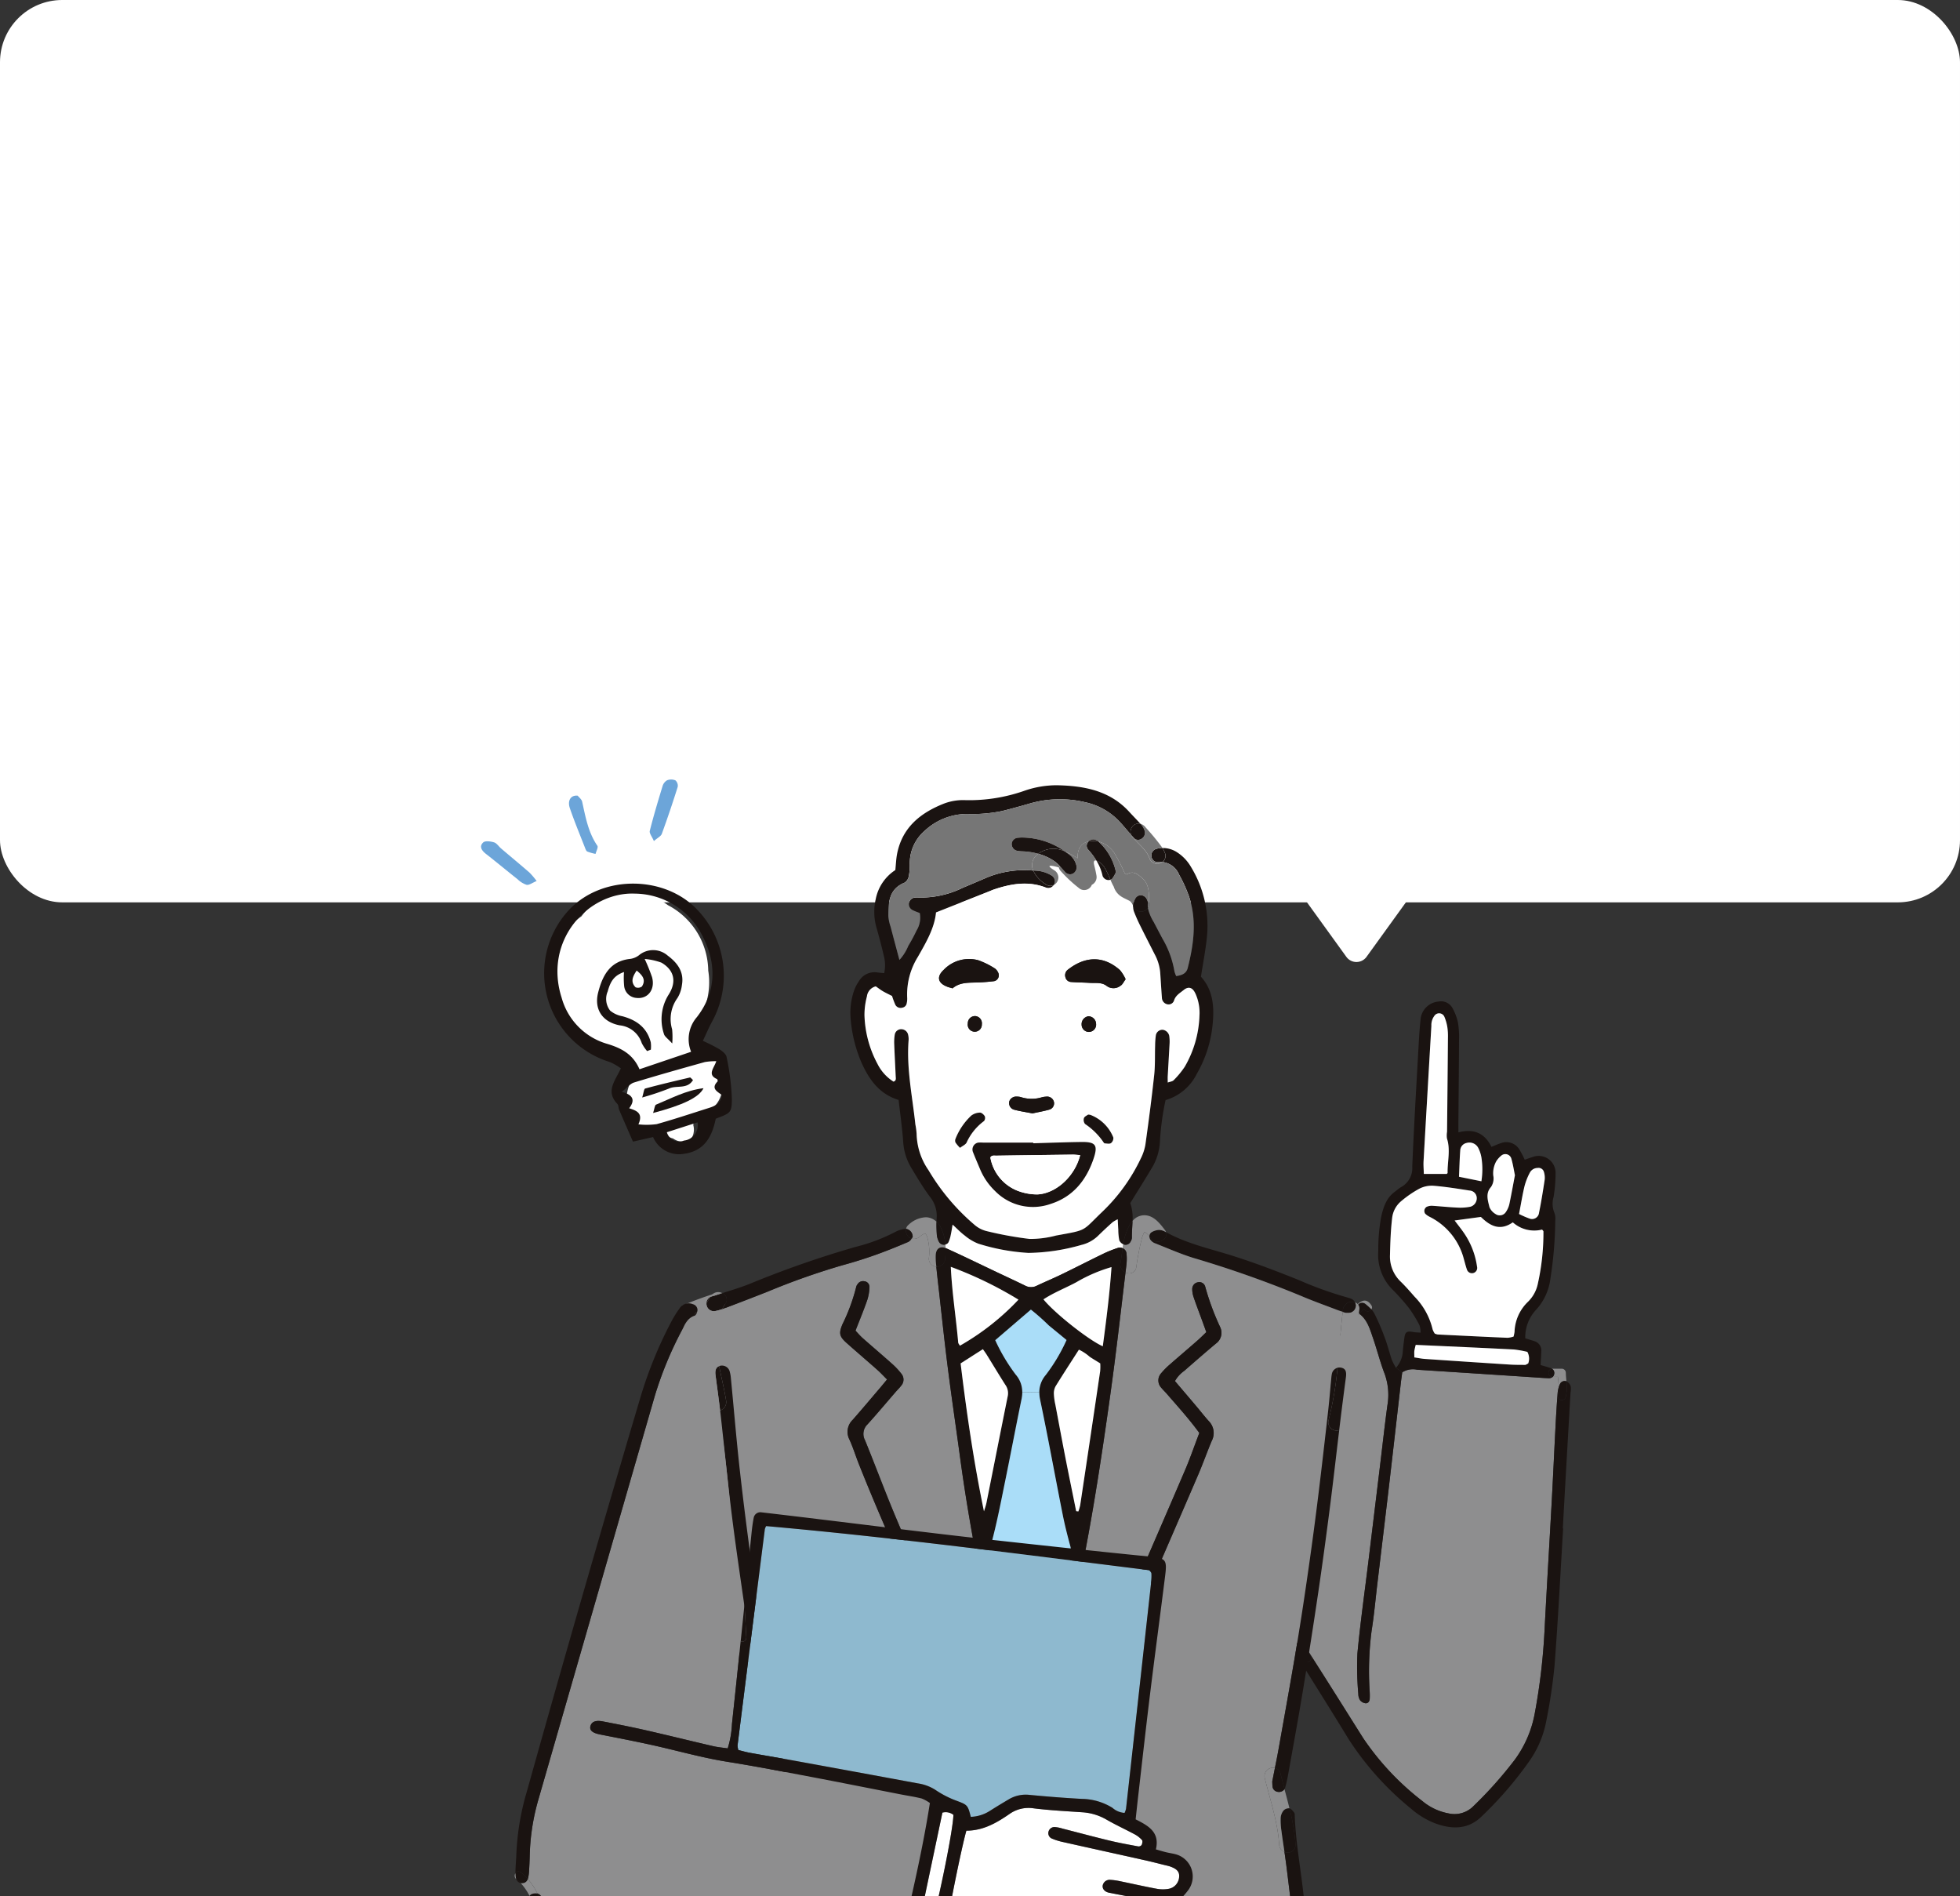 <svg xmlns="http://www.w3.org/2000/svg" xmlns:xlink="http://www.w3.org/1999/xlink" width="315" height="304.705" viewBox="0 0 315 304.705"><rect x="0" y="0" width="315" height="304.705" fill="#333333" stroke="none"/><defs><clipPath id="a"><rect width="183.32" height="213.007" fill="none"/></clipPath></defs><g transform="translate(71.959 91.699)"><rect width="315" height="145" rx="10" transform="translate(-71.959 -91.699)" fill="#fff"/><path d="M11.379,2.245a2,2,0,0,1,3.243,0L23.71,14.829A2,2,0,0,1,22.088,18H3.912A2,2,0,0,1,2.29,14.829Z" transform="translate(159.041 64.301) rotate(180)" fill="#fff"/><g transform="translate(0 -0.001)" clip-path="url(#a)"><path d="M534.279,463.759a3.214,3.214,0,0,1,2.384-.415q9.167.583,18.331,1.193c.933.06,1.866.139,2.8.171a.922.922,0,0,0,.665-.215h.833c.047.557.124,1.12.132,1.677a4.565,4.565,0,0,0-.174.938c-.139,1.8-.25,3.593-.342,5.391-.208,3.958-.384,7.917-.6,11.873-.379,6.9-.8,13.81-1.157,20.715a99.675,99.675,0,0,1-1.585,13.505,18.068,18.068,0,0,1-3.233,7.459,65.559,65.559,0,0,1-6.61,7.412,4.259,4.259,0,0,1-3.972,1.18,9.172,9.172,0,0,1-4.258-2.005,43.467,43.467,0,0,1-9.444-10.023c-1.543-2.436-3.067-4.878-4.608-7.315q-2.074-3.288-4.168-6.563c-.048-.076-.1-.15-.152-.227-3.275-6.482-2.681-13.957-1.519-20.938a134.448,134.448,0,0,1,2.92-14.241c1.133-4.035,2.381-8.043,3.808-11.983a52.629,52.629,0,0,1,2.216-5.362,14.964,14.964,0,0,1,.851-1.619c1.278.978,1.682,2.45,2.168,3.861.66,1.906,1.146,3.872,1.871,5.751a9.924,9.924,0,0,1,.455,5.078c-.421,3.07-.757,6.148-1.13,9.223q-.962,7.936-1.927,15.87c-.6,4.934-1.3,9.857-1.766,14.8a49.267,49.267,0,0,0,.145,6.468,1.917,1.917,0,0,0,.276,1.025,1.385,1.385,0,0,0,.867.5c.394.05.655-.284.689-.676a10.565,10.565,0,0,0-.01-1.288,50.336,50.336,0,0,1,.318-9.7c.4-2.487.617-5,.917-7.5.639-5.365,1.288-10.727,1.916-16.091.636-5.438,1.249-10.876,1.874-16.315.066-.562.15-1.122.215-1.611" transform="translate(-380.875 -334.94)" fill="#8e8e8f"/><path d="M676.691,487.888a.662.662,0,0,1,.657.657c.008.46.055.92.095,1.377a.825.825,0,0,0-1.051.457,3.548,3.548,0,0,0-.187.5c-.008-.557-.084-1.12-.131-1.677h-.833a.8.8,0,0,0,.247-.51.776.776,0,0,0-.386-.8c.029,0,.058-.005.089-.005Z" transform="translate(-497.655 -359.65)" fill="#8e8e8f"/><path d="M518.552,655.407a.907.907,0,0,1,1.167.215,11.39,11.39,0,0,1,.746.988c.137.271.279.537.429.8a.658.658,0,0,1-1.136.665,22.237,22.237,0,0,1-1.256-2.626.453.453,0,0,1,.05-.045" transform="translate(-382.217 -483.04)" fill="#1a1311"/><path d="M556.948,447.73a9.466,9.466,0,0,1,.975.891.685.685,0,0,1-1.143.008.476.476,0,0,0-.034-.05,2.062,2.062,0,0,0-.744.765q-.094-.071-.2-.142a.881.881,0,0,1-.031-1.338.856.856,0,0,1,1.175-.134" transform="translate(-409.477 -329.916)" fill="#1a1311"/><path d="M678.995,495.927a.825.825,0,0,1,1.051-.457,6.911,6.911,0,0,1-.118,2.552.658.658,0,0,1-1.267-.35,4.241,4.241,0,0,0,.147-1.246,3.513,3.513,0,0,1,.187-.5" transform="translate(-500.258 -365.197)" fill="#1a1311"/><path d="M537.968,563.053a9.172,9.172,0,0,0,4.258,2.005,4.258,4.258,0,0,0,3.972-1.18,65.6,65.6,0,0,0,6.61-7.412,18.069,18.069,0,0,0,3.233-7.459,99.712,99.712,0,0,0,1.585-13.505c.36-6.9.778-13.81,1.156-20.715.216-3.956.392-7.914.6-11.873.092-1.8.2-3.6.341-5.391a4.586,4.586,0,0,1,.174-.938,4.251,4.251,0,0,1-.147,1.246.658.658,0,0,0,1.267.35,6.9,6.9,0,0,0,.118-2.552l.039.016a1.363,1.363,0,0,1,.646.762,3.17,3.17,0,0,1-.026,1.067q-.374,6.47-.744,12.945-.252,4.424-.494,8.848a.366.366,0,0,1,.053,0c-.447,7.333-.815,14.675-1.38,22a87.782,87.782,0,0,1-1.38,9.179,16.392,16.392,0,0,1-2.742,6.3,59.525,59.525,0,0,1-7.622,8.813c-2.165,2.116-4.783,2.079-7.457,1.083a12.887,12.887,0,0,1-3.861-2.347,47.689,47.689,0,0,1-10.059-11.213c-2.583-4.245-5.241-8.445-7.859-12.67a12.394,12.394,0,0,1-.828-1.514.945.945,0,0,1,.21-1.13,22.232,22.232,0,0,0,1.256,2.626.658.658,0,0,0,1.136-.665c-.15-.265-.292-.531-.428-.8.055.076.1.15.152.226q2.093,3.272,4.168,6.563c1.54,2.437,3.065,4.879,4.608,7.315a43.472,43.472,0,0,0,9.444,10.022" transform="translate(-381.348 -365.355)" fill="#1a1311"/><path d="M561.538,459.619a9.671,9.671,0,0,0,.66,1.27l1.012.725c-.066.489-.15,1.049-.216,1.611-.626,5.438-1.238,10.876-1.874,16.315-.628,5.365-1.277,10.727-1.916,16.091-.3,2.5-.518,5.017-.917,7.5a50.326,50.326,0,0,0-.318,9.7,10.54,10.54,0,0,1,.011,1.288c-.034.392-.294.725-.689.676a1.385,1.385,0,0,1-.867-.5,1.92,1.92,0,0,1-.276-1.025,49.341,49.341,0,0,1-.145-6.468c.465-4.947,1.165-9.87,1.767-14.8q.966-7.933,1.927-15.87c.373-3.075.709-6.153,1.13-9.223a9.928,9.928,0,0,0-.455-5.078c-.726-1.879-1.212-3.845-1.872-5.751-.486-1.411-.891-2.883-2.169-3.861a2.062,2.062,0,0,1,.744-.765.5.5,0,0,1,.034.05.684.684,0,0,0,1.143-.008,3.341,3.341,0,0,1,.471.662,36.131,36.131,0,0,1,1.7,3.961c.429,1.143.72,2.337,1.112,3.5" transform="translate(-409.806 -332.795)" fill="#1a1311"/><path d="M521.528,449.693c.547-1.13,2.539-5.068,4.068-2.681a.568.568,0,0,1,.008.655,9.5,9.5,0,0,0-.975-.891.856.856,0,0,0-1.175.134.881.881,0,0,0,.031,1.338q.1.071.2.142a15,15,0,0,0-.851,1.619,52.637,52.637,0,0,0-2.216,5.362c-1.427,3.94-2.676,7.948-3.808,11.983a134.457,134.457,0,0,0-2.92,14.241c-1.162,6.981-1.756,14.456,1.519,20.938a11.442,11.442,0,0,0-.746-.988.908.908,0,0,0-1.167-.216.457.457,0,0,0-.05.045,26.306,26.306,0,0,1-1.8-9.473,58.925,58.925,0,0,1,.978-10.653c.613-3.6,1.212-7.241,2.014-10.8.694-3.078,1.651-6.114,2.6-9.118a85.311,85.311,0,0,1,4.3-11.639" transform="translate(-377.158 -328.961)" fill="#8e8e8f"/><path d="M591.586,297.534a14.256,14.256,0,0,0,1.587.7,1.127,1.127,0,0,0,1.625-.9c.357-1.753.639-3.522.907-5.291a3.114,3.114,0,0,0-.126-1.27.887.887,0,0,0-1-.628,1.43,1.43,0,0,0-1.246.731,10.09,10.09,0,0,0-.862,2.171c-.336,1.39-.56,2.807-.886,4.495m-3.782,0a1.168,1.168,0,0,0,1.69-.36,3.762,3.762,0,0,0,.521-1.17c.326-1.538.6-3.088.909-4.7-.187-.886-.321-1.808-.584-2.691a1,1,0,0,0-1.585-.481,3.72,3.72,0,0,0-.841.946,3.986,3.986,0,0,0-.471,2.279,2.438,2.438,0,0,1-.368,1.843c-.912,1.015-.5,2.168-.239,3.246a2.335,2.335,0,0,0,.967,1.086m-5.872-5.985,3.6.728a12.1,12.1,0,0,0,.011-3.782,5.293,5.293,0,0,0-.536-1.619,1.6,1.6,0,0,0-1.842-.76,1.28,1.28,0,0,0-1.033,1.227c-.1,1.354-.134,2.712-.2,4.205m-7.176,29.026c.691.105,1.177.21,1.671.244q6.774.465,13.552.9c.859.055,1.722.053,2.584.058.124,0,.249-.11.492-.226a2.2,2.2,0,0,0-.137-1.864,17.015,17.015,0,0,0-2.224-.392c-5.228-.268-10.456-.494-15.71-.736a9.471,9.471,0,0,0-.224.962c-.031.276,0,.557,0,1.051M572.6,308.434c.77.754,1.483,1.572,2.192,2.384a11.124,11.124,0,0,1,2.891,5.225,2.648,2.648,0,0,0,.36.71,2.447,2.447,0,0,0,.478.142c3.741.184,7.478.371,11.218.531a3.867,3.867,0,0,0,.962-.2,7.229,7.229,0,0,0,.155-.744,7,7,0,0,1,2.126-4.813,5.647,5.647,0,0,0,1.632-3,37.594,37.594,0,0,0,.886-8.345c0-.058-.082-.116-.213-.289a5.168,5.168,0,0,1-4.71-1.162c-2.118,1.493-3.732.5-5.13-.87-1.4.189-2.67.363-4.219.573.56.744,1,1.293,1.406,1.871a12.626,12.626,0,0,1,2.2,5.564.846.846,0,0,1-1.63.449c-.189-.541-.323-1.1-.483-1.656a10.516,10.516,0,0,0-5.531-6.831,2.819,2.819,0,0,1-.689-.486.774.774,0,0,1,.245-1.112,2.034,2.034,0,0,1,.82-.166c1.367.084,2.726.234,4.092.294a8.318,8.318,0,0,0,2.124-.145,1.419,1.419,0,0,0,1-1.493,1.217,1.217,0,0,0-1.154-1.1c-1.919-.3-3.84-.612-5.772-.77a4.369,4.369,0,0,0-2.284.46,17.069,17.069,0,0,0-3.01,2.076,4.1,4.1,0,0,0-1.377,2.607c-.24,1.995-.305,4.019-.352,6.032a5.564,5.564,0,0,0,1.761,4.263M574.6,316.5c.323.06.657.058,1.162.1a3.839,3.839,0,0,0-.163-1.162,20.738,20.738,0,0,0-1.677-2.752,33.485,33.485,0,0,0-2.728-3.065,7.88,7.88,0,0,1-2.232-6.106,29.668,29.668,0,0,1,.436-5.372c.342-1.564.815-3.217,2.3-4.237a8.387,8.387,0,0,1,.857-.655,3.472,3.472,0,0,0,1.869-3.33c.26-6.335.644-12.664.993-19,.084-1.509.168-3.023.331-4.526a3.16,3.16,0,0,1,2.886-3,2.1,2.1,0,0,1,2.226,1,8.474,8.474,0,0,1,.909,2.389,14.194,14.194,0,0,1,.171,2.8c-.019,4.324-.063,8.645-.1,12.969-.005.565,0,1.13,0,1.866,2.5-.665,4.248.155,5.312,2.326.576-.229,1.025-.439,1.5-.591a2.446,2.446,0,0,1,3,1.033,15.412,15.412,0,0,1,.846,1.624c.4-.137.784-.286,1.178-.4a2.722,2.722,0,0,1,3.78,2.565,23.126,23.126,0,0,1-.329,3.861,3.789,3.789,0,0,0,.142,2.518,2.792,2.792,0,0,1,.136,1.27,63.689,63.689,0,0,1-.775,9.249,9.058,9.058,0,0,1-2.436,5.191,6.407,6.407,0,0,0-1.606,4.445c.521.163.981.289,1.433.447a1.549,1.549,0,0,1,1.14,1.635c-.021.712-.071,1.422-.113,2.211.547.16,1.02.287,1.488.442a1.482,1.482,0,0,1,.318.147.66.66,0,0,0,.089,1.309H597a.921.921,0,0,1-.665.216c-.936-.032-1.869-.11-2.8-.171q-9.167-.6-18.331-1.193a3.214,3.214,0,0,0-2.384.415l-1.012-.725a4.287,4.287,0,0,0,1.059-2.234c.071-.859.171-1.719.289-2.576.131-.967.413-1.128,1.451-.933m5.551-47.312a9.934,9.934,0,0,0-.1-1.722,7.34,7.34,0,0,0-.478-1.645.919.919,0,0,0-1.593-.147,2.468,2.468,0,0,0-.492,1.611q-.627,10.89-1.259,21.779c-.034.628.026,1.262.045,2.029h3.683c.052-.063.137-.118.137-.173-.032-1.845.5-3.7-.105-5.538a3.592,3.592,0,0,1,.018-1.075q.074-7.558.142-15.119" transform="translate(-419.412 -194.153)" fill="#1a1311"/><path d="M673.572,487.908a.777.777,0,0,1,.386.8.8.8,0,0,1-.247.51h-.05a.66.66,0,0,1-.089-1.309" transform="translate(-496.126 -359.664)" fill="#1a1311"/><path d="M656.629,373.263a14.206,14.206,0,0,1-1.588-.7c.326-1.687.55-3.1.886-4.495a10.106,10.106,0,0,1,.862-2.171,1.431,1.431,0,0,1,1.246-.731.887.887,0,0,1,1,.628,3.117,3.117,0,0,1,.126,1.27c-.268,1.769-.549,3.538-.907,5.291a1.127,1.127,0,0,1-1.625.9" transform="translate(-482.868 -269.186)" fill="#fff"/><path d="M606.921,474.044a17.006,17.006,0,0,1,2.224.392,2.2,2.2,0,0,1,.137,1.864c-.242.116-.368.226-.492.226-.862-.005-1.724,0-2.584-.058q-6.777-.434-13.552-.9c-.494-.034-.98-.139-1.672-.244,0-.494-.026-.775.005-1.051a9.513,9.513,0,0,1,.223-.962c5.254.242,10.482.468,15.71.736" transform="translate(-435.639 -348.902)" fill="#fff"/><path d="M638.724,365.975a1.168,1.168,0,0,1-1.69.36,2.335,2.335,0,0,1-.967-1.086c-.261-1.078-.673-2.232.239-3.246a2.437,2.437,0,0,0,.368-1.843,3.989,3.989,0,0,1,.471-2.279,3.724,3.724,0,0,1,.841-.946,1,1,0,0,1,1.585.481c.263.883.4,1.806.583,2.691-.307,1.609-.583,3.159-.909,4.7a3.759,3.759,0,0,1-.52,1.17" transform="translate(-468.643 -262.957)" fill="#fff"/><path d="M619.547,349.72a1.6,1.6,0,0,1,1.843.76,5.3,5.3,0,0,1,.536,1.619,12.1,12.1,0,0,1-.011,3.782l-3.6-.728c.068-1.493.1-2.852.2-4.206a1.28,1.28,0,0,1,1.033-1.227" transform="translate(-455.793 -257.759)" fill="#fff"/><path d="M598.364,271.026a.919.919,0,0,1,1.593.147,7.343,7.343,0,0,1,.478,1.645,9.941,9.941,0,0,1,.1,1.722q-.059,7.562-.142,15.119a3.59,3.59,0,0,0-.018,1.075c.6,1.843.074,3.693.105,5.538,0,.055-.084.11-.137.173h-3.682c-.019-.768-.079-1.4-.045-2.029q.619-10.89,1.259-21.779a2.468,2.468,0,0,1,.491-1.611" transform="translate(-439.79 -199.501)" fill="#fff"/><path d="M583.118,376.012c1.932.158,3.853.468,5.772.77a1.217,1.217,0,0,1,1.154,1.1,1.419,1.419,0,0,1-1,1.493,8.32,8.32,0,0,1-2.124.145c-1.367-.06-2.726-.21-4.092-.294a2.032,2.032,0,0,0-.82.166.774.774,0,0,0-.244,1.112,2.821,2.821,0,0,0,.689.486,10.516,10.516,0,0,1,5.53,6.831c.16.552.294,1.115.484,1.656a.846.846,0,0,0,1.63-.449,12.619,12.619,0,0,0-2.2-5.564c-.4-.578-.846-1.128-1.406-1.871,1.548-.21,2.818-.384,4.219-.573,1.4,1.369,3.012,2.363,5.131.87a5.168,5.168,0,0,0,4.71,1.162c.131.173.211.231.213.289a37.579,37.579,0,0,1-.886,8.345,5.647,5.647,0,0,1-1.632,3,7,7,0,0,0-2.126,4.813,7.266,7.266,0,0,1-.155.744,3.873,3.873,0,0,1-.962.2c-3.74-.16-7.478-.347-11.218-.531a2.447,2.447,0,0,1-.478-.142,2.65,2.65,0,0,1-.36-.71,11.122,11.122,0,0,0-2.891-5.225c-.71-.812-1.422-1.63-2.192-2.384a5.565,5.565,0,0,1-1.761-4.263c.047-2.013.113-4.037.352-6.032a4.1,4.1,0,0,1,1.377-2.607,17.079,17.079,0,0,1,3.01-2.076,4.371,4.371,0,0,1,2.284-.46" transform="translate(-424.671 -277.17)" fill="#fff"/><path d="M143.259,443.384a52.986,52.986,0,0,1,5.856-2.132c1.5-.277,6.806,26.222,7.259,31.264s3.6,28.053,0,28.65-8.213-7.228-9.021-15.508-4.094-42.275-4.094-42.275" transform="translate(-105.604 -325.27)" fill="#8e8e8f"/><path d="M546.834,447.3a1.03,1.03,0,0,1,.7,1.183c-.736,6.166-.794,12.458-2.413,18.483a1.191,1.191,0,0,1-.82.878c.042-.331.079-.657.121-.989q.458-3.746.957-7.491c.121-.93-.052-1.377-.688-1.54a1.182,1.182,0,0,0-.663,0c.31-3,.494-6.009.841-9,.163.053.321.1.463.147.231,0,.379.005.52,0a1.127,1.127,0,0,0,.978-1.671" transform="translate(-401.037 -329.727)" fill="#8e8e8f"/><path d="M549.194,447.1a1.127,1.127,0,0,1-.978,1.671c-.142.006-.289,0-.521,0-.142-.047-.3-.094-.463-.147.011-.116.021-.226.037-.342a1.467,1.467,0,0,1,1.924-1.183" transform="translate(-403.396 -329.528)" fill="#1a1311"/><path d="M461.589,415.191a1.144,1.144,0,0,1,.473.51,1.467,1.467,0,0,0-1.924,1.183c-.016.116-.026.226-.037.342-.284-.09-.594-.184-.894-.3-1.95-.747-3.921-1.446-5.835-2.266a174.17,174.17,0,0,0-17.306-6.1c-2.119-.662-4.163-1.577-6.24-2.387a1.683,1.683,0,0,1-.515-.378.963.963,0,0,1-.279-.673c.074.1.142.189.21.279.92,1.214,2.891.237,2.465-.967,3.071,1.693,6.466,2.513,9.784,3.512,3.937,1.194,7.764,2.66,11.57,4.185a59,59,0,0,0,7.922,2.834,2.69,2.69,0,0,1,.6.226" transform="translate(-316.265 -298.132)" fill="#1a1311"/><path d="M540.512,487.2c.636.163.809.61.688,1.54q-.5,3.745-.957,7.491c-.042.331-.079.657-.121.989a1.329,1.329,0,0,1-1.714-1.577,53.929,53.929,0,0,0,1.44-8.443,1.183,1.183,0,0,1,.663,0" transform="translate(-396.854 -359.11)" fill="#1a1311"/><path d="M263.8,416.823c.3.116.61.21.894.3-.347,2.991-.531,6-.841,9a1.28,1.28,0,0,0-.92,1.041c-.068.352-.084.715-.121,1.072-.158,1.65-.294,3.3-.479,4.946-.5,4.432-1,8.869-1.551,13.295q-.733,5.891-1.566,11.77c-.6,4.2-1.231,8.4-1.929,12.585-.9,5.394-1.877,10.777-2.833,16.155-.205,1.156-.431,2.313-.663,3.443a1.343,1.343,0,0,0-1.629,1.608c.847,3.422,2.108,7.155,2.318,10.687a1.28,1.28,0,0,0,.847,1.167c.1.667.194,1.34.283,2.008.384,3,.731,6,1.1,9.005.468,3.791.994,7.57,1.414,11.365.526,4.8.951,9.6,1.451,14.4.625,5.95,1.114,11.912,1.208,17.894.022,1.225.158,2.444.274,3.664a40.412,40.412,0,0,1,.147,6.54,25.522,25.522,0,0,1-8.784,5.335c-2.587.878-5.231,1.6-7.869,2.292a22.015,22.015,0,0,1-11.534-.142,12.552,12.552,0,0,1-7.1-4.652,56.366,56.366,0,0,1-10.03-22.51,7.183,7.183,0,0,1-.11-1.714c.1-1.992-.105-2.213-2.1-2.087-.846.052-1.4.6-1.178,1.409a5.291,5.291,0,0,1-.047,2.549,56.055,56.055,0,0,1-9.951,22.079,12.536,12.536,0,0,1-6.624,4.606,22.547,22.547,0,0,1-10.692.615,49.311,49.311,0,0,1-9.935-2.886,25.849,25.849,0,0,1-8.206-5.22c0-1.541-.068-2.907.011-4.269.189-3.381.452-6.755.673-10.136.079-1.225.079-2.45.189-3.669.341-3.733.689-7.46,1.083-11.187.6-5.656,1.167-11.323,1.882-16.964.878-6.9,1.861-13.794,2.828-20.686a1.149,1.149,0,0,0,.426-.515c1.6-3.459,1.756-7.154,1.761-10.913a1.225,1.225,0,0,0-1.188-1.262c-.736-3.979-1.488-7.959-2.135-11.954-1-6.183-1.918-12.375-2.786-18.578q-1.088-7.806-1.982-15.639c-.552-4.936-.962-9.888-1.44-14.835a5.571,5.571,0,0,0-.179-1.057,1.283,1.283,0,0,0-1.656-.957.152.152,0,0,0-.053.021c-.615-3.186-.941-6.487.468-9.147.173-.058.342-.121.51-.184q3.43-1.3,6.85-2.644a114.042,114.042,0,0,1,12-4.231c1.735-.473,3.459-1.009,5.152-1.609,1.829-.647,3.632-1.378,5.42-2.14a1.358,1.358,0,0,0,.526-.536,1.444,1.444,0,0,0,1.335-.315,2.565,2.565,0,0,1,.668-.436c.2-.074.126-.084.216-.053-.053,0,.037.069.037.053a1.915,1.915,0,0,1,.294.641,8.38,8.38,0,0,1,.221,3.333,1.308,1.308,0,0,0,1.209,1.309c.126,1.246.268,2.492.41,3.738.478,4.221.92,8.448,1.461,12.664.6,4.715,1.3,9.415,1.935,14.125.888,6.566,2.013,13.095,3.322,19.587,1.424,7.06,2.76,14.131,4.137,21.2q.639,3.288,1.293,6.571c.116.588.357,1.188.977,1.3a1.744,1.744,0,0,0,.731-.084,1.269,1.269,0,0,0,.894-.232,2.33,2.33,0,0,0,.509.268,1.1,1.1,0,0,0,1.557-.667,6.9,6.9,0,0,0,.378-1.24c.326-1.552.626-3.107.925-4.658,1.057-5.441,1.956-10.924,3.2-16.317,2.739-11.875,4.589-23.9,6.266-35.952.9-6.45,1.63-12.927,2.408-19.393a1.149,1.149,0,0,0,1.725-.815,42.525,42.525,0,0,1,.915-4.726,4.269,4.269,0,0,1,.305-.762.909.909,0,0,1,.142-.195,0,0,0,0,1,0,.005,2.877,2.877,0,0,1,.752.72.962.962,0,0,0,.279.673,1.687,1.687,0,0,0,.515.379c2.076.81,4.121,1.724,6.24,2.387a174.112,174.112,0,0,1,17.306,6.1c1.914.82,3.885,1.519,5.835,2.266m-19.513,5.425a2.119,2.119,0,0,0,.7-2.686,40.846,40.846,0,0,1-2.392-6.477.984.984,0,0,0-1.178-.7,1.089,1.089,0,0,0-.91,1.057,4.133,4.133,0,0,0,.2,1.262c.415,1.225.878,2.434,1.325,3.648.242.668.483,1.33.741,2.045-.542.515-.988.967-1.472,1.388-1.461,1.283-2.949,2.539-4.41,3.822a11.746,11.746,0,0,0-1.367,1.382,1.714,1.714,0,0,0,.026,2.361c.268.336.595.631.873.956,1.74,2.014,3.538,3.98,5.225,6.287-.8,2.087-1.471,4.059-2.292,5.972-3.144,7.349-6.345,14.667-9.494,22.01-1.477,3.438-2.886,6.9-4.31,10.367a14.7,14.7,0,0,0-.7,2.034c-.242.978.058,1.635.709,1.788.573.131,1.094-.237,1.435-1.036.116-.263.194-.541.3-.8,1.556-3.874,3.054-7.775,4.689-11.612,3.122-7.354,6.334-14.672,9.483-22.011.768-1.787,1.414-3.622,2.166-5.415a2.724,2.724,0,0,0-.458-3.191c-.678-.741-1.293-1.546-1.945-2.319-1.156-1.372-2.323-2.739-3.5-4.121a4.988,4.988,0,0,1,1.477-1.63c1.682-1.467,3.364-2.938,5.078-4.373M215.744,524.1c.01-.688-.594-1.109-1.556-1.088-.846.022-1.367.411-1.383,1.036a1.656,1.656,0,0,0,1.55,1.713,1.68,1.68,0,0,0,1.388-1.661m-.258-23.9a1.169,1.169,0,0,0-1.041-1.156,1.109,1.109,0,1,0-.1,2.208,1.138,1.138,0,0,0,1.141-1.051m-11.444-22.437a4.893,4.893,0,0,0-.3-1.666c-.641-1.761-1.288-3.517-2.019-5.24-2.986-7.023-6.04-14.021-8.989-21.059-1.672-3.985-3.17-8.038-4.8-12.033a2.128,2.128,0,0,1,.394-2.55c1.546-1.7,3.023-3.475,4.537-5.22.279-.326.6-.626.857-.967a1.483,1.483,0,0,0,.021-1.993,11.252,11.252,0,0,0-1.477-1.566c-1.561-1.393-3.154-2.744-4.721-4.127-.415-.373-.772-.8-1.141-1.188.673-1.729,1.335-3.322,1.9-4.952a7.428,7.428,0,0,0,.342-2.1.906.906,0,0,0-.8-.883,1.035,1.035,0,0,0-1.114.478,1.016,1.016,0,0,0-.2.378,30.089,30.089,0,0,1-2.229,6.066c-.615,1.472-.478,1.966.72,3.033,1.614,1.435,3.264,2.839,4.878,4.269.531.473,1.009.994,1.577,1.556-.4.478-.71.862-1.025,1.235-1.5,1.755-2.98,3.522-4.5,5.251a2.673,2.673,0,0,0-.52,3.17c.567,1.241.967,2.555,1.472,3.827,4.8,12.117,10.519,23.856,14.956,36.12a2.144,2.144,0,0,0,.426.736.919.919,0,0,0,1.172.226,1.243,1.243,0,0,0,.6-.8" transform="translate(-120.859 -298.029)" fill="#8e8e8f"/><path d="M514.375,495.779a1.329,1.329,0,0,0,1.714,1.577c-.5,4.168-.973,8.348-1.509,12.517-.578,4.495-1.183,8.989-1.845,13.473q-1.151,7.79-2.429,15.566c-.746,4.547-1.582,9.073-2.392,13.6a22.923,22.923,0,0,1-.515,2.313.611.611,0,0,1-.1.205c-.221-.836-.442-1.666-.642-2.482a1.153,1.153,0,0,0-.9-.909c.232-1.13.458-2.287.663-3.443.956-5.378,1.934-10.761,2.833-16.155.7-4.185,1.33-8.384,1.929-12.585q.843-5.875,1.566-11.77c.547-4.426,1.046-8.863,1.551-13.295.184-1.645.321-3.3.479-4.946.036-.357.053-.72.121-1.072a1.281,1.281,0,0,1,.92-1.041,53.928,53.928,0,0,1-1.44,8.443" transform="translate(-372.819 -359.243)" fill="#1a1311"/><path d="M265.6,827.326a2.74,2.74,0,0,1-1.131,2.434,12.643,12.643,0,0,1-1.183.946,3.238,3.238,0,0,0-1.524,2.886c-.216,4.463-.557,8.916-.773,13.379-.216,4.389-.336,8.784-.5,13.179a5.523,5.523,0,0,1-.1,1.288,2.287,2.287,0,0,1-.179.463.988.988,0,0,0-.021-.116,1.222,1.222,0,0,0-.773-.852,1.567,1.567,0,0,0-1.256-.626c.163-1.13.1-2.282.163-3.422q.364-6.908.716-13.82c.147-2.949.3-5.9.442-8.847a2.236,2.236,0,0,0-.126-.552,6.8,6.8,0,0,0-1.141.331,52.161,52.161,0,0,1-13.373,4.116,23.835,23.835,0,0,1-11.118-.736,15.2,15.2,0,0,1-8.248-5.956,63.379,63.379,0,0,1-8.805-17.968c-.142-.473-.321-.935-.552-1.608a12.51,12.51,0,0,0-.578,1.309,64.7,64.7,0,0,1-8.569,17.6,16.581,16.581,0,0,1-11.57,7.176,26.781,26.781,0,0,1-11.549-.683,48.724,48.724,0,0,1-10.84-3.906c-.6.362-.436.825-.42,1.214q.323,8.106.668,16.2c.089,2.018.168,4.032.268,6.051a32.656,32.656,0,0,0,.163,3.359,1.2,1.2,0,0,0-1.719.826,7.627,7.627,0,0,0-.163.988,3.816,3.816,0,0,1-.373-.831,4.012,4.012,0,0,1-.084-1.072c-.152-4.678-.258-9.362-.457-14.041-.2-4.826-.337-9.652-.909-14.556-.784-.647-1.6-1.346-2.444-2.019a2.528,2.528,0,0,1-1.041-2.25q.2-3.343.389-6.681c.189-3.17.336-6.335.583-9.494.31-4.021.684-8.043,1.078-12.054.321-3.228.7-6.445,1.083-9.662.478-4.006.983-8.007,1.488-12.007s1.03-8,1.54-12c.189-1.5.379-3,.542-4.505.137-1.282.236-2.571.352-3.858a2.829,2.829,0,0,1,.058-.426.987.987,0,0,1,.9-.8c.063-.005.126-.01.189-.01a13.332,13.332,0,0,1-.962,3.033,1.386,1.386,0,0,0,1.84,1.84c-.967,6.891-1.95,13.783-2.828,20.685-.715,5.641-1.283,11.308-1.882,16.964-.394,3.727-.741,7.454-1.083,11.187-.11,1.219-.11,2.444-.189,3.669-.221,3.38-.484,6.755-.673,10.135-.079,1.362-.011,2.728-.011,4.269a25.845,25.845,0,0,0,8.206,5.22,49.307,49.307,0,0,0,9.936,2.886,22.547,22.547,0,0,0,10.692-.615,12.537,12.537,0,0,0,6.624-4.605,56.063,56.063,0,0,0,9.951-22.079,5.291,5.291,0,0,0,.047-2.55c-.226-.8.331-1.356,1.178-1.409,2-.126,2.2.094,2.1,2.087a7.182,7.182,0,0,0,.11,1.714,56.369,56.369,0,0,0,10.03,22.51,12.552,12.552,0,0,0,7.1,4.652,22.013,22.013,0,0,0,11.534.142c2.639-.694,5.282-1.414,7.869-2.292a25.517,25.517,0,0,0,8.784-5.335,40.386,40.386,0,0,0-.147-6.54c-.115-1.22-.252-2.439-.274-3.664-.094-5.982-.583-11.944-1.208-17.894-.5-4.8-.926-9.6-1.451-14.4-.42-3.8-.946-7.575-1.414-11.365-.373-3-.72-6-1.1-9-.089-.668-.184-1.34-.283-2.008a1.233,1.233,0,0,0,1.781-1.168,33.639,33.639,0,0,0-.967-5.814c.279.069.515.411.741.657a.713.713,0,0,1,.1.416c.147,4.321.962,8.574,1.419,12.858.578,5.447,1.324,10.866,1.956,16.307.552,4.721,1.114,9.441,1.54,14.178.431,4.805.7,9.626,1.046,14.441.184,2.586.373,5.173.541,7.759.1,1.582.147,3.165.242,4.747" transform="translate(-122.733 -557.082)" fill="#1a1311"/><path d="M511.646,762.423a1.233,1.233,0,0,1-1.781,1.167c-.163-1.109-.337-2.219-.479-3.333a11.346,11.346,0,0,1-.126-2.151,2.084,2.084,0,0,1,.468-1.156,1.147,1.147,0,0,1,.931-.347c.005,0,.016.005.021.005a33.608,33.608,0,0,1,.967,5.814" transform="translate(-375.395 -557.727)" fill="#1a1311"/><path d="M503.405,738.4c-.005,0-.016-.005-.02-.005a1.148,1.148,0,0,0-.931.347,2.082,2.082,0,0,0-.468,1.156,11.319,11.319,0,0,0,.126,2.151c.142,1.114.315,2.223.478,3.333a1.28,1.28,0,0,1-.847-1.167c-.21-3.532-1.471-7.265-2.318-10.687a1.343,1.343,0,0,1,1.63-1.608c-.142.736-.289,1.462-.426,2.166.016.336.016.552.037.767a.968.968,0,0,0,.8.889,1.08,1.08,0,0,0,1.13-.431c.273,1.02.552,2.055.8,3.091" transform="translate(-368.122 -539.515)" fill="#8e8e8f"/><path d="M505.463,732.905c.2.815.421,1.646.641,2.482a1.079,1.079,0,0,1-1.13.431.968.968,0,0,1-.8-.889c-.021-.215-.021-.431-.037-.767.137-.7.283-1.43.426-2.166a1.153,1.153,0,0,1,.9.909" transform="translate(-371.625 -539.595)" fill="#1a1311"/><path d="M415.539,442.183a2.119,2.119,0,0,1-.7,2.686c-1.714,1.435-3.4,2.907-5.078,4.374a4.99,4.99,0,0,0-1.478,1.63c1.173,1.382,2.34,2.749,3.5,4.121.652.773,1.267,1.577,1.945,2.319a2.724,2.724,0,0,1,.458,3.191c-.752,1.793-1.4,3.627-2.166,5.415-3.149,7.339-6.361,14.656-9.483,22.01-1.635,3.837-3.134,7.738-4.689,11.612-.106.263-.184.541-.3.8-.342.8-.862,1.167-1.435,1.036-.652-.152-.952-.81-.709-1.787a14.7,14.7,0,0,1,.7-2.034c1.424-3.464,2.833-6.929,4.31-10.367,3.149-7.344,6.35-14.661,9.494-22.01.82-1.913,1.493-3.885,2.291-5.972-1.687-2.307-3.485-4.273-5.225-6.287-.278-.326-.6-.62-.873-.956a1.715,1.715,0,0,1-.026-2.361,11.774,11.774,0,0,1,1.367-1.383c1.461-1.282,2.949-2.539,4.41-3.821.484-.421.931-.873,1.472-1.388-.258-.715-.5-1.377-.741-2.045-.447-1.214-.91-2.423-1.324-3.648a4.123,4.123,0,0,1-.2-1.262,1.089,1.089,0,0,1,.91-1.057.984.984,0,0,1,1.178.7,40.866,40.866,0,0,0,2.392,6.477" transform="translate(-291.41 -320.65)" fill="#1a1311"/><path d="M302.468,161.928c1.872,2.034,2.15,4.589,1.929,7.234a19.615,19.615,0,0,1-2.592,8.4,8.131,8.131,0,0,1-5.01,4.206,42.053,42.053,0,0,0-.914,6.829,9.257,9.257,0,0,1-1.073,3.7c-1.167,1.982-2.4,3.927-3.685,6.019a7.282,7.282,0,0,1,.357,2.876,4.034,4.034,0,0,0-.378.5,8.955,8.955,0,0,0-1.1,3.238,1.21,1.21,0,0,1-.641-.631,9.187,9.187,0,0,1-.163-1.708c-.032-.484-.052-.968-.089-1.677a5.051,5.051,0,0,0-.841.484c-.751.673-1.493,1.361-2.214,2.066a5.759,5.759,0,0,1-2.786,1.572,32.251,32.251,0,0,1-8.511,1.282,33.249,33.249,0,0,1-8.049-1.482,7.771,7.771,0,0,1-2.2-1.32c-.62-.457-1.162-1.035-1.94-1.745-.126.72-.189,1.177-.289,1.624a5.226,5.226,0,0,1-.373,1.22.743.743,0,0,1-.5.352,7.252,7.252,0,0,0-.836-2.928,2.933,2.933,0,0,0-.583-.736c0-.231.01-.463.026-.689a4.887,4.887,0,0,0-1.13-3.364c-1.109-1.5-2.066-3.117-3.028-4.721a9.161,9.161,0,0,1-1.23-4.1c-.163-2.224-.478-4.432-.736-6.687-3.091-.941-4.721-3.249-5.945-5.951a22.4,22.4,0,0,1-1.793-7.528,10.886,10.886,0,0,1,.5-3.838,6.208,6.208,0,0,1,.846-1.74,2.893,2.893,0,0,1,2.933-1.435c.347.048.7.074,1.141.121a5.856,5.856,0,0,0-.063-2.8c-.352-1.541-.763-3.076-1.193-4.595a9.077,9.077,0,0,1-.105-4.489,7.216,7.216,0,0,1,3.154-4.684c.095-.9.121-1.772.284-2.613.846-4.279,3.8-6.613,7.617-8.1a8.677,8.677,0,0,1,3.4-.52A26.759,26.759,0,0,0,274,132.1a15.808,15.808,0,0,1,5.3-.925c4.327.084,8.485.82,11.629,4.242.6.657,1.235,1.293,1.829,1.956a1.245,1.245,0,0,0-.951.137,1.368,1.368,0,0,0-.573,1.619c-.668-.762-1.3-1.551-2-2.281a10.606,10.606,0,0,0-5.42-2.954,17.427,17.427,0,0,0-8.957.252c-1.451.415-2.907.82-4.374,1.183a23.742,23.742,0,0,1-5.593.463,10.005,10.005,0,0,0-6.855,2.744,6.9,6.9,0,0,0-2.35,5.362,8.978,8.978,0,0,1-.163,1.913,1.557,1.557,0,0,1-.668,1.015c-2.523,1.02-2.613,3.191-2.618,5.388a6.875,6.875,0,0,0,.363,1.687c.452,1.735.92,3.47,1.419,5.346a7.556,7.556,0,0,0,1.425-2.26,27.213,27.213,0,0,0,1.33-2.471,3.905,3.905,0,0,0,.51-2.8c-.337-.136-.736-.263-1.1-.452a1.057,1.057,0,0,1-.61-1.24,1.029,1.029,0,0,1,.909-.794,2.67,2.67,0,0,1,.647-.016,15.166,15.166,0,0,0,7.1-1.577c1.33-.552,2.654-1.12,3.974-1.687a15.816,15.816,0,0,1,7.317-1.067,5.184,5.184,0,0,0,2.1,2.261,1.171,1.171,0,0,0,1.235.052.005.005,0,0,0-.005.005,1.048,1.048,0,0,1-1.309.421c-2.786-1.083-5.514-.626-8.232.279-.342.11-.668.263-1,.394-2.739,1.083-5.473,2.171-8.4,3.328-.242,2.529-1.6,4.821-2.913,7.139a11.4,11.4,0,0,0-1.719,6.587,3.127,3.127,0,0,1-.074.857.847.847,0,0,1-.7.72.959.959,0,0,1-1.12-.436,13.066,13.066,0,0,1-.541-1.44c-.468-.242-.983-.478-1.472-.763-.421-.247-.8-.552-1.141-.783a1.887,1.887,0,0,0-1.425,1.619,11.562,11.562,0,0,0-.394,2.986,17.559,17.559,0,0,0,2.1,7.864,7.146,7.146,0,0,0,2.565,2.839c.478-.147.368-.541.352-.878-.073-1.73-.173-3.454-.237-5.183a7.581,7.581,0,0,1,.089-1.5,1.038,1.038,0,0,1,1.083-.862,1.129,1.129,0,0,1,1.067.9,2.959,2.959,0,0,1,.074.857c-.357,4.579.61,9.047,1.088,13.552a11.244,11.244,0,0,1,.2,1.5,10.664,10.664,0,0,0,1.93,5.872,34.65,34.65,0,0,0,7.349,8.727,4.673,4.673,0,0,0,1.877,1.009,57.847,57.847,0,0,0,7,1.283,16.126,16.126,0,0,0,4.263-.547c5.12-.935,4.074-.615,7.439-3.832a29.046,29.046,0,0,0,6.166-8.542,7.854,7.854,0,0,0,.746-2.239c.521-3.712,1.009-7.428,1.409-11.15.174-1.572.1-3.165.152-4.747a12.54,12.54,0,0,1,.126-1.714,1.077,1.077,0,0,1,1.109-.841,1.267,1.267,0,0,1,1.036.973,6.544,6.544,0,0,1,.052,1.288c-.089,1.729-.2,3.454-.294,5.184-.016.284,0,.573,0,1.035.383-.142.762-.168.951-.373a14.093,14.093,0,0,0,1.777-2.155,17.452,17.452,0,0,0,2.371-8.221,7.48,7.48,0,0,0-.662-3.575c-.442-.962-1.1-1.167-1.877-.531-.594.483-1.3.862-1.551,1.713a.919.919,0,0,1-1.051.578,1.1,1.1,0,0,1-.889-1.062c-.1-1.361-.184-2.728-.278-4.09a7.536,7.536,0,0,0-.878-2.876c-.784-1.54-1.572-3.075-2.34-4.626-.352-.7-.673-1.43-.962-2.166a2.351,2.351,0,0,1-.168-.936,1.363,1.363,0,0,0,2.371.279,7.258,7.258,0,0,0,.92,2.218c.468.894.94,1.782,1.409,2.676a15.285,15.285,0,0,1,1.929,5.241,4.147,4.147,0,0,0,.289.794c.894-.137,1.614-.379,1.851-1.3.967-3.816,1.493-7.654.2-11.5a22.821,22.821,0,0,0-1.6-3.522,3.281,3.281,0,0,0-2.671-2.008,1.245,1.245,0,0,0,.442-1.362,5.382,5.382,0,0,0-.421-.893,4.191,4.191,0,0,1,2.34.694,6.882,6.882,0,0,1,2.218,2.334,18.186,18.186,0,0,1,2.556,11.392c-.206,2-.595,3.985-.947,6.256" transform="translate(-181.43 -96.691)" fill="#1a1311"/><path d="M307.96,198.55a7.48,7.48,0,0,1,.662,3.575,17.448,17.448,0,0,1-2.371,8.221,14.093,14.093,0,0,1-1.777,2.156c-.189.2-.568.231-.951.373,0-.463-.016-.751,0-1.035.095-1.73.2-3.454.294-5.184a6.551,6.551,0,0,0-.052-1.288,1.267,1.267,0,0,0-1.036-.973,1.077,1.077,0,0,0-1.109.842,12.526,12.526,0,0,0-.126,1.713c-.052,1.583.022,3.175-.152,4.747-.4,3.722-.889,7.438-1.409,11.15a7.872,7.872,0,0,1-.746,2.239,29.054,29.054,0,0,1-6.166,8.542c-3.365,3.217-2.318,2.9-7.439,3.832a16.129,16.129,0,0,1-4.263.547,57.861,57.861,0,0,1-7-1.283,4.666,4.666,0,0,1-1.877-1.009,34.659,34.659,0,0,1-7.349-8.727,10.665,10.665,0,0,1-1.929-5.872,11.253,11.253,0,0,0-.2-1.5c-.478-4.505-1.446-8.973-1.088-13.552a2.958,2.958,0,0,0-.074-.857,1.13,1.13,0,0,0-1.067-.9,1.038,1.038,0,0,0-1.083.862,7.582,7.582,0,0,0-.089,1.5c.063,1.73.163,3.454.237,5.183.016.337.126.731-.352.878a7.146,7.146,0,0,1-2.565-2.839,17.56,17.56,0,0,1-2.1-7.865,11.564,11.564,0,0,1,.394-2.986,1.886,1.886,0,0,1,1.425-1.619c.336.231.72.536,1.141.783.489.284,1,.52,1.472.763a13.067,13.067,0,0,0,.541,1.44.959.959,0,0,0,1.12.436.847.847,0,0,0,.7-.72,3.135,3.135,0,0,0,.074-.857,11.4,11.4,0,0,1,1.719-6.587c1.314-2.318,2.671-4.61,2.912-7.139,2.928-1.157,5.662-2.244,8.4-3.328.336-.131.662-.284,1-.394,2.718-.9,5.446-1.362,8.232-.279a1.047,1.047,0,0,0,1.309-.421.005.005,0,0,1,.005-.005,1.351,1.351,0,0,0,.094-2.323c-1.671-1.031-.389-.8.689-.484a1.254,1.254,0,0,0,.347.62,21.7,21.7,0,0,0,3.07,2.834,1.316,1.316,0,0,0,1.8-.468,1.02,1.02,0,0,0,.084-.189,1.385,1.385,0,0,0,.746-1.524c-.089-.547-.221-1.078-.352-1.614-.174-.678.037-.836.352-.751a7.715,7.715,0,0,1,.988,2.444.932.932,0,0,0,.226.357.977.977,0,0,0,1.03.268,10.45,10.45,0,0,0,.536,1.114,2.883,2.883,0,0,0,1.33,1.661c.315.194.667.336.993.515a1.368,1.368,0,0,1,.731.694c.005.005.01.011.01.016a1.414,1.414,0,0,0,.058.268,2.35,2.35,0,0,0,.168.936c.289.736.61,1.461.962,2.166.767,1.551,1.556,3.085,2.34,4.626a7.537,7.537,0,0,1,.878,2.876c.095,1.362.174,2.729.278,4.09a1.1,1.1,0,0,0,.889,1.062.919.919,0,0,0,1.051-.578c.247-.852.956-1.23,1.551-1.713.773-.636,1.435-.431,1.877.53m-12.028-1.225c.327-.174.505-.62.826-1.046a6.34,6.34,0,0,0-.91-1.466c-2.7-2.4-5.656-2.213-8.406-.042a1.11,1.11,0,0,0-.363,1.173.987.987,0,0,0,.925.778c1,.079,2.013.079,3.012.142.925.053,1.919-.131,2.708.5a1.827,1.827,0,0,0,2.207-.037m-5.014,7.423a1.183,1.183,0,0,0,1.093-1.309,1.253,1.253,0,0,0-1.23-1.209,1.271,1.271,0,0,0-1.093,1.341,1.18,1.18,0,0,0,1.23,1.178m-6.382,12.469a1.054,1.054,0,0,0,.709-1.188,1.128,1.128,0,0,0-1.287-.883,2.9,2.9,0,0,0-.642.094,5.647,5.647,0,0,1-3.4-.026,2.373,2.373,0,0,0-.641-.079,1.172,1.172,0,0,0-1.2.73,1.1,1.1,0,0,0,.746,1.367c.967.263,1.961.4,2.965.6.936-.2,1.856-.363,2.75-.62m-8.889-20.633a.963.963,0,0,0,.631-1.367,1.615,1.615,0,0,0-.52-.662,12.934,12.934,0,0,0-2.686-1.33,5.642,5.642,0,0,0-5.551,1.551c-1.193,1.114-.936,2.134.594,2.713.2.079.41.126.831.252,1.109-.941,2.413-.9,3.706-.936a28.614,28.614,0,0,0,3-.221m-2,6.939a1.136,1.136,0,1,0-2.255-.136,1.136,1.136,0,1,0,2.255.136" transform="translate(-187.81 -130.622)" fill="#fff"/><path d="M317.709,155.354c1.294,3.843.768,7.681-.2,11.5-.237.92-.957,1.162-1.851,1.3a4.13,4.13,0,0,1-.289-.794,15.29,15.29,0,0,0-1.929-5.241c-.468-.894-.941-1.782-1.409-2.676a7.258,7.258,0,0,1-.92-2.218,1.3,1.3,0,0,0,.184-.7c-.005-1.282.1-3.028-.973-3.985-.483-.426-1.051-1.009-1.74-1.009a1.523,1.523,0,0,0-.878.305,1.2,1.2,0,0,0-.31-.174,29.047,29.047,0,0,0-1.687-3.3,4.458,4.458,0,0,0-2.555-1.835h0c-.027-.026-.058-.053-.089-.079a1.117,1.117,0,0,0-.19-.105,1.1,1.1,0,0,0-1.325.195c-1.382.31-1.75,1.43-1.739,2.7a10.534,10.534,0,0,0-2.019-1.1,12.026,12.026,0,0,0-6.907-2.245,5.957,5.957,0,0,0-.61.032,1.084,1.084,0,0,0-1.046.9,1.118,1.118,0,0,0,.968,1.22c.42.079.857.063,1.288.1a11.136,11.136,0,0,1,2.013.362,2.173,2.173,0,0,0-.815,2.686,15.817,15.817,0,0,0-7.318,1.067c-1.32.568-2.644,1.135-3.974,1.687a15.165,15.165,0,0,1-7.1,1.577,2.67,2.67,0,0,0-.647.016,1.029,1.029,0,0,0-.909.794,1.057,1.057,0,0,0,.61,1.24c.368.189.767.316,1.1.452a3.9,3.9,0,0,1-.51,2.8,27.136,27.136,0,0,1-1.33,2.471,7.547,7.547,0,0,1-1.425,2.26c-.5-1.876-.967-3.611-1.419-5.346a6.881,6.881,0,0,1-.362-1.687c0-2.2.094-4.369,2.618-5.388a1.559,1.559,0,0,0,.668-1.015,8.974,8.974,0,0,0,.163-1.913,6.9,6.9,0,0,1,2.35-5.362,10.006,10.006,0,0,1,6.855-2.744,23.732,23.732,0,0,0,5.594-.463c1.467-.362,2.923-.768,4.374-1.183a17.43,17.43,0,0,1,8.957-.252,10.6,10.6,0,0,1,5.42,2.955c.7.731,1.335,1.519,2,2.281a.853.853,0,0,0,.1.179c.868,1.167,2.334,2.15,2.844,3.543a1.336,1.336,0,0,0,1.619.915,1.218,1.218,0,0,0,.473-.253,3.281,3.281,0,0,1,2.671,2.008,22.793,22.793,0,0,1,1.6,3.522" transform="translate(-198.586 -103.007)" fill="#767676"/><path d="M431.708,403.413c.426,1.2-1.545,2.182-2.465.967-.068-.089-.136-.184-.21-.279a.763.763,0,0,1,.321-.668,2.6,2.6,0,0,1,1.178-.384,2.017,2.017,0,0,1,1.03.284l.147.079" transform="translate(-316.264 -297.109)" fill="#1a1311"/><path d="M419.634,396.786l-.147-.079a2.016,2.016,0,0,0-1.03-.284,2.6,2.6,0,0,0-1.178.384.763.763,0,0,0-.321.668,2.867,2.867,0,0,0-.751-.72.005.005,0,0,0-.005-.005.922.922,0,0,0-.142.195,4.257,4.257,0,0,0-.3.762,42.475,42.475,0,0,0-.915,4.726,1.149,1.149,0,0,1-1.725.815c.048-.4.1-.794.142-1.193a8.475,8.475,0,0,0,.01-1.929,1.007,1.007,0,0,0-.615-.762c.037-.21.068-.426.105-.636a.681.681,0,0,0,.089.037.9.9,0,0,0,1.088-.489,1.234,1.234,0,0,0,.206-.6c-.016-.9.074-1.808.1-2.691a2.426,2.426,0,0,1,2.34-.883c1.256.226,2.139,1.378,2.859,2.329a1.259,1.259,0,0,1,.194.357" transform="translate(-304.19 -290.482)" fill="#8e8e8f"/><path d="M432.419,170.43a1.245,1.245,0,0,1-.442,1.362,2.987,2.987,0,0,0-.61.011.992.992,0,0,1-1.057-.589,1.1,1.1,0,0,1,.72-1.54,3.673,3.673,0,0,1,.967-.136,5.339,5.339,0,0,1,.421.893" transform="translate(-317.127 -124.975)" fill="#1a1311"/><path d="M422.206,160.906a2.984,2.984,0,0,1,.61-.011,1.218,1.218,0,0,1-.473.253,1.336,1.336,0,0,1-1.619-.915c-.51-1.393-1.976-2.376-2.844-3.543a.842.842,0,0,1-.1-.179c.136.158.273.31.415.463a.916.916,0,0,0,1.173.242A1.112,1.112,0,0,0,420,155.97a2.938,2.938,0,0,0-.473-.962c-.074-.084-.148-.168-.226-.252a1.616,1.616,0,0,1,.852.61,38.342,38.342,0,0,1,2.686,3.275,3.683,3.683,0,0,0-.967.136,1.105,1.105,0,0,0-.72,1.541.992.992,0,0,0,1.057.589" transform="translate(-307.966 -114.079)" fill="#767676"/><path d="M405.977,175.555a1.3,1.3,0,0,1-.184.7,2.89,2.89,0,0,1-.011-.825.916.916,0,0,0-.089-.421,1.16,1.16,0,0,0-.926-.81,1.016,1.016,0,0,0-1.041.62,2.565,2.565,0,0,0-.3,1.157,1.423,1.423,0,0,1-.058-.268c0-.005-.005-.011-.01-.016a1.369,1.369,0,0,0-.731-.694c-.326-.179-.678-.321-.993-.515a2.884,2.884,0,0,1-1.331-1.661,10.58,10.58,0,0,1-.536-1.114.613.613,0,0,0,.315-.2,5.6,5.6,0,0,0,.578-1.025,9.153,9.153,0,0,0-2.823-4.926,4.456,4.456,0,0,1,2.555,1.835,29,29,0,0,1,1.687,3.3,1.2,1.2,0,0,1,.31.173,1.521,1.521,0,0,1,.878-.3c.689,0,1.257.584,1.74,1.009,1.077.957.967,2.7.972,3.985" transform="translate(-293.266 -122.04)" fill="#767676"/><path d="M421.365,199.227a.915.915,0,0,1,.089.421,2.891,2.891,0,0,0,.011.825,1.364,1.364,0,0,1-2.371-.279,2.564,2.564,0,0,1,.3-1.156,1.016,1.016,0,0,1,1.041-.62,1.16,1.16,0,0,1,.925.81" transform="translate(-308.938 -146.259)" fill="#1a1311"/><path d="M419.744,155.857a1.111,1.111,0,0,1-.636,1.246.916.916,0,0,1-1.173-.242c-.142-.152-.278-.3-.415-.462a1.368,1.368,0,0,1,.573-1.619,1.244,1.244,0,0,1,.951-.136c.079.084.152.168.226.252a2.931,2.931,0,0,1,.473.962" transform="translate(-307.712 -113.966)" fill="#1a1311"/><path d="M414.535,397.576c-.026.883-.116,1.787-.1,2.691a1.239,1.239,0,0,1-.2.6.9.9,0,0,1-1.088.489.61.61,0,0,1-.089-.037,8.961,8.961,0,0,1,1.1-3.238,4.017,4.017,0,0,1,.378-.5" transform="translate(-304.485 -293.076)" fill="#1a1311"/><path d="M412.23,415a8.468,8.468,0,0,1-.01,1.929c-.047.4-.094.794-.142,1.193a1.368,1.368,0,0,1-.81-1.509c.136-.757.231-1.567.347-2.376a1.008,1.008,0,0,1,.615.762" transform="translate(-303.152 -305.357)" fill="#1a1311"/><path d="M332.851,400.552c-.037.21-.068.426-.105.636a.938.938,0,0,0-.689-.068,18.915,18.915,0,0,0-2.2.857c-2.334,1.125-4.637,2.313-6.971,3.444-1.294.625-2.623,1.177-3.922,1.792a1.991,1.991,0,0,1-1.86-.005c-1.551-.757-3.117-1.482-4.673-2.218-2.66-1.262-5.3-2.555-7.985-3.769a.98.98,0,0,0-.158-.063q-.007-.284-.032-.567a.742.742,0,0,0,.5-.352,5.23,5.23,0,0,0,.374-1.22c.1-.447.163-.9.289-1.624.778.71,1.319,1.288,1.94,1.745a7.766,7.766,0,0,0,2.2,1.32,33.25,33.25,0,0,0,8.048,1.482,32.246,32.246,0,0,0,8.511-1.283,5.756,5.756,0,0,0,2.785-1.572c.721-.7,1.462-1.393,2.214-2.066a5.089,5.089,0,0,1,.841-.483c.037.709.057,1.193.089,1.677a9.182,9.182,0,0,0,.163,1.708,1.209,1.209,0,0,0,.641.631" transform="translate(-224.282 -292.309)" fill="#fff"/><path d="M328.691,413.936c-.116.81-.211,1.619-.347,2.376a1.368,1.368,0,0,0,.81,1.509c-.778,6.466-1.509,12.942-2.408,19.393-1.677,12.054-3.527,24.076-6.266,35.952-1.241,5.393-2.139,10.876-3.2,16.317-.3,1.551-.6,3.107-.925,4.658a6.917,6.917,0,0,1-.378,1.24,1.1,1.1,0,0,1-1.557.667,2.331,2.331,0,0,1-.509-.268,1.089,1.089,0,0,0,.4-.709,31.6,31.6,0,0,0,.573-4.816,1.272,1.272,0,0,0-.01-.2c1.1-5.483,2.187-10.966,3.311-16.443.636-3.1,1.351-6.187,2-9.289a4.868,4.868,0,0,0,.126-2.339c-.468-1.735-.92-3.475-1.267-5.236-1.22-6.145-2.334-12.312-3.622-18.441a5.923,5.923,0,0,1-.137-1.209,4.293,4.293,0,0,1,1.041-2.791,28.472,28.472,0,0,0,3.343-5.62c-.962-.794-1.9-1.561-2.844-2.334a35.614,35.614,0,0,0-2.886-2.555c-1.95,1.671-3.8,3.259-5.73,4.915a29.264,29.264,0,0,0,3.285,5.525,4.248,4.248,0,0,1,1.057,2.817,5.806,5.806,0,0,1-.137,1.209c-.873,4.232-1.677,8.479-2.539,12.711-.678,3.312-1.309,6.645-2.166,9.915a8.045,8.045,0,0,0-.1,4c.684,3.017,1.293,6.056,1.892,9.089,1.02,5.157,2.019,10.314,3.033,15.471a1.2,1.2,0,0,0-.252.542,1.192,1.192,0,0,0-.557,1.056v3.68a1.34,1.34,0,0,0,1.283,1.288,1.742,1.742,0,0,1-.731.084c-.62-.11-.862-.709-.978-1.3q-.655-3.288-1.293-6.571c-1.377-7.065-2.712-14.136-4.137-21.2-1.309-6.492-2.434-13.021-3.322-19.587-.636-4.71-1.335-9.41-1.935-14.125-.541-4.216-.983-8.443-1.461-12.664-.142-1.246-.284-2.492-.41-3.738a.706.706,0,0,0,.105.005,1.342,1.342,0,0,0,1.314-1.314,12.159,12.159,0,0,0,.058-1.7,1.031,1.031,0,0,1,.158.063c2.681,1.215,5.325,2.508,7.985,3.769,1.556.736,3.123,1.462,4.673,2.219a1.993,1.993,0,0,0,1.861,0c1.3-.615,2.628-1.167,3.922-1.792,2.334-1.13,4.637-2.318,6.971-3.444a18.958,18.958,0,0,1,2.2-.857.936.936,0,0,1,.689.068M325.5,429.691c.563-4.206,1.1-8.374,1.4-12.722a24.618,24.618,0,0,0-5.646,2.429c-1.745.936-3.611,1.651-5.288,2.755,1.756,2.182,7.27,6.55,9.536,7.538m-.426,4.006a8.432,8.432,0,0,0,.011-1.262c-.589-.368-1.141-.694-1.677-1.046a7.463,7.463,0,0,0-1.745-1.157c-1.309,2.045-2.566,3.959-3.764,5.909a2.382,2.382,0,0,0-.258,1.23,9.963,9.963,0,0,0,.236,1.7c.542,2.9,1.083,5.793,1.646,8.679.552,2.817,1.13,5.625,1.7,8.432l.353.047a7.638,7.638,0,0,0,.294-1.009q1.617-10.763,3.207-21.527m-14.851,4a2.306,2.306,0,0,0-.394-1.819c-1-1.572-1.961-3.175-2.944-4.758-.184-.3-.4-.588-.657-.962-1.178.751-2.3,1.472-3.58,2.286.956,7.875,2.1,15.808,3.753,23.772.142-.473.315-.941.41-1.42,1.141-5.7,2.26-11.4,3.412-17.1m-7.691-8.1a40.087,40.087,0,0,0,9.415-7.4,62.071,62.071,0,0,0-10.876-5.273c.189,4.106.836,8.117,1.188,12.154.021.179.184.347.273.521" transform="translate(-220.228 -305.057)" fill="#1a1311"/><path d="M387.247,240.813c-.32.426-.5.872-.826,1.046a1.827,1.827,0,0,1-2.207.037c-.788-.631-1.782-.447-2.708-.5-1-.063-2.008-.063-3.012-.142a.987.987,0,0,1-.925-.778,1.11,1.11,0,0,1,.363-1.172c2.749-2.171,5.7-2.36,8.405.042a6.337,6.337,0,0,1,.91,1.467" transform="translate(-278.3 -175.155)" fill="#1a1311"/><path d="M395.369,170.259a5.588,5.588,0,0,1-.579,1.025.612.612,0,0,1-.315.2,13.435,13.435,0,0,0-1.062-2.155,2.688,2.688,0,0,0-1.183-.915,11.684,11.684,0,0,0-1.377-1.819.961.961,0,0,1,.047-1.2.32.32,0,0,1,.037-.047,3.336,3.336,0,0,1,.731-.089,3.822,3.822,0,0,1,.873.079h.005a9.153,9.153,0,0,1,2.823,4.926" transform="translate(-287.979 -121.817)" fill="#1a1311"/><path d="M398.878,180.345a.978.978,0,0,1-1.03-.268.928.928,0,0,1-.226-.357,7.724,7.724,0,0,0-.988-2.445,2.69,2.69,0,0,1,1.183.915,13.43,13.43,0,0,1,1.062,2.155" transform="translate(-292.381 -130.679)" fill="#1a1311"/><path d="M401.163,346.409c-.021-.005-.042-.016-.063-.021,0-.011-.005-.021-.005-.032a.107.107,0,0,0,.031.021c.011.016.027.021.037.032" transform="translate(-295.67 -255.318)" fill="#1a1311"/><path d="M375.187,425.775c-.3,4.347-.836,8.516-1.4,12.722-2.265-.988-7.78-5.357-9.536-7.538,1.677-1.1,3.543-1.819,5.288-2.755a24.625,24.625,0,0,1,5.646-2.429" transform="translate(-268.512 -313.863)" fill="#fff"/><path d="M401.09,346.326l.021.021a.093.093,0,0,1-.031-.021c0-.005-.006-.005-.006-.01s.006.005.01.005Z" transform="translate(-295.654 -255.288)" fill="#1a1311"/><path d="M401.073,346.3l.011.011c-.005,0-.005-.005-.011-.005Z" transform="translate(-295.654 -255.274)" fill="#1a1311"/><path d="M378.075,478.438a8.419,8.419,0,0,1-.011,1.262q-1.585,10.763-3.207,21.527a7.6,7.6,0,0,1-.294,1.009l-.353-.047c-.567-2.807-1.146-5.614-1.7-8.432-.563-2.886-1.1-5.783-1.646-8.679a9.94,9.94,0,0,1-.236-1.7,2.38,2.38,0,0,1,.258-1.23c1.2-1.95,2.455-3.864,3.764-5.909a7.443,7.443,0,0,1,1.745,1.157c.536.352,1.088.678,1.677,1.046" transform="translate(-273.212 -351.06)" fill="#fff"/><path d="M393.227,164.581c.032.026.063.053.089.079a3.822,3.822,0,0,0-.873-.079,3.355,3.355,0,0,0-.731.089,1.1,1.1,0,0,1,1.325-.195,1.078,1.078,0,0,1,.19.105" transform="translate(-288.753 -121.145)" fill="#1a1311"/><path d="M379.679,171.031a1.386,1.386,0,0,1-.746,1.525,1.048,1.048,0,0,1-.084.189,1.316,1.316,0,0,1-1.8.468,21.734,21.734,0,0,1-3.07-2.833,1.255,1.255,0,0,1-.347-.621l.2-.173c.257.284.5.578.768.847a1.061,1.061,0,0,0,1.346.3,1.167,1.167,0,0,0,.515-1.293,3.119,3.119,0,0,0-1.335-1.9c-.163-.121-.331-.242-.5-.352a10.511,10.511,0,0,1,2.019,1.1c-.011-1.272.357-2.392,1.739-2.7a.315.315,0,0,0-.036.047.96.96,0,0,0-.047,1.2,11.7,11.7,0,0,1,1.377,1.819c-.315-.084-.526.074-.352.752.131.536.263,1.067.352,1.614" transform="translate(-275.427 -122.069)" fill="#767676"/><path d="M389.913,273.637a1.166,1.166,0,1,1-2.324.131,1.271,1.271,0,0,1,1.093-1.341,1.254,1.254,0,0,1,1.231,1.209" transform="translate(-285.713 -200.819)" fill="#1a1311"/><path d="M367.2,172.707a1.167,1.167,0,0,1-.515,1.293,1.061,1.061,0,0,1-1.346-.3c-.263-.268-.51-.563-.768-.847a5.516,5.516,0,0,0-.878-.81,8.31,8.31,0,0,0-2.623-1.209q.134-.1.284-.205a4.138,4.138,0,0,1,4.011-.168c.168.111.336.231.5.352a3.118,3.118,0,0,1,1.335,1.9" transform="translate(-266.168 -125.333)" fill="#1a1311"/><path d="M344.62,527.123a4.867,4.867,0,0,1-.126,2.339c-.652,3.1-1.367,6.188-2,9.289-1.124,5.478-2.207,10.96-3.311,16.444a1.337,1.337,0,0,0-2.334-.61c-1.015-5.157-2.013-10.314-3.033-15.471-.6-3.034-1.209-6.072-1.892-9.089a8.045,8.045,0,0,1,.1-4c.857-3.27,1.488-6.6,2.166-9.915.862-4.232,1.666-8.479,2.539-12.711a5.8,5.8,0,0,0,.136-1.209l2.734.042a5.937,5.937,0,0,0,.136,1.209c1.289,6.129,2.4,12.3,3.623,18.441.347,1.761.8,3.5,1.267,5.236" transform="translate(-244.525 -370.196)" fill="#aaddf8"/><path d="M361.784,175.114l-.2.173c-1.078-.315-2.36-.547-.689.484a1.351,1.351,0,0,1-.094,2.324,1.1,1.1,0,0,0-.379-1.508,5.537,5.537,0,0,0-1.992-.731c-.321-.032-.642-.058-.962-.074a2.172,2.172,0,0,1,.815-2.686,8.316,8.316,0,0,1,2.623,1.209,5.533,5.533,0,0,1,.878.81" transform="translate(-263.377 -127.598)" fill="#767676"/><path d="M343.39,454.311c.941.773,1.881,1.54,2.843,2.334a28.479,28.479,0,0,1-3.343,5.62,4.291,4.291,0,0,0-1.041,2.791l-2.734-.042a4.248,4.248,0,0,0-1.056-2.818,29.253,29.253,0,0,1-3.286-5.525c1.929-1.656,3.78-3.244,5.73-4.915a35.744,35.744,0,0,1,2.886,2.555" transform="translate(-246.781 -333.015)" fill="#aaddf8"/><path d="M360.928,184.12a1.1,1.1,0,0,1,.379,1.508,1.17,1.17,0,0,1-1.235-.052,5.185,5.185,0,0,1-2.1-2.26c.32.016.641.042.962.074a5.533,5.533,0,0,1,1.992.731" transform="translate(-263.883 -135.132)" fill="#1a1311"/><path d="M353.375,165.381a4.137,4.137,0,0,0-4.011.168q-.149.1-.284.205a11.134,11.134,0,0,0-2.013-.363c-.431-.037-.867-.021-1.288-.1a1.118,1.118,0,0,1-.967-1.22,1.084,1.084,0,0,1,1.046-.9,5.961,5.961,0,0,1,.61-.032,12.027,12.027,0,0,1,6.907,2.245" transform="translate(-254.174 -120.257)" fill="#1a1311"/><path d="M350.443,322.426a1.054,1.054,0,0,1-.71,1.188c-.893.257-1.813.415-2.749.62-1-.2-2-.342-2.965-.6a1.1,1.1,0,0,1-.746-1.367,1.172,1.172,0,0,1,1.2-.73,2.37,2.37,0,0,1,.641.079,5.645,5.645,0,0,0,3.4.026,2.9,2.9,0,0,1,.642-.094,1.128,1.128,0,0,1,1.288.883" transform="translate(-253.008 -237.018)" fill="#1a1311"/><path d="M351.3,702.125a1.267,1.267,0,0,1,.01.2,31.6,31.6,0,0,1-.573,4.815,1.088,1.088,0,0,1-.4.709.05.05,0,0,0-.027-.015c-.326.073-.615.174-.867.247a1.34,1.34,0,0,1-1.283-1.288v-3.68a18.238,18.238,0,0,0,.81-1.6c.137.71.273,1.414.415,2.124.158.815.384,1.614.647,2.723a5.2,5.2,0,0,0,.578-.993c.21-.841.378-1.687.552-2.534l.142-.71" transform="translate(-256.643 -517.126)" fill="#1a1311"/><path d="M353.567,700.825l-.142.71c-.173.846-.341,1.692-.552,2.534a5.2,5.2,0,0,1-.578.993c-.263-1.109-.489-1.908-.647-2.723-.142-.709-.279-1.414-.415-2.124a1.337,1.337,0,0,1,2.334.61" transform="translate(-258.914 -515.826)" fill="#aaddf8"/><path d="M352.541,764.766a1.169,1.169,0,0,1,1.041,1.156,1.138,1.138,0,0,1-1.141,1.051,1.109,1.109,0,1,1,.1-2.208" transform="translate(-258.955 -563.749)" fill="#1a1311"/><path d="M353.9,725.556a.051.051,0,0,1,.027.016,1.269,1.269,0,0,1-.894.232c.252-.074.542-.174.867-.247" transform="translate(-260.241 -534.848)" fill="#aaddf8"/><path d="M320.775,481.675a2.306,2.306,0,0,1,.394,1.819c-1.151,5.7-2.271,11.4-3.412,17.1-.095.479-.268.947-.41,1.42-1.65-7.964-2.8-15.9-3.753-23.772,1.277-.815,2.4-1.535,3.58-2.286.258.373.473.657.657.962.983,1.583,1.94,3.186,2.944,4.758" transform="translate(-231.168 -350.854)" fill="#fff"/><path d="M309.91,239.591a.963.963,0,0,1-.631,1.367,28.609,28.609,0,0,1-3,.221c-1.293.037-2.6-.005-3.706.936-.421-.126-.631-.173-.831-.252-1.53-.578-1.787-1.6-.594-2.713A5.64,5.64,0,0,1,306.7,237.6a12.9,12.9,0,0,1,2.687,1.33,1.614,1.614,0,0,1,.52.662" transform="translate(-221.444 -174.995)" fill="#1a1311"/><path d="M318.47,430.889a40.1,40.1,0,0,1-9.415,7.4c-.089-.173-.252-.342-.273-.52-.352-4.037-1-8.048-1.188-12.154a62.076,62.076,0,0,1,10.876,5.273" transform="translate(-226.745 -313.745)" fill="#fff"/><path d="M319.187,272.308a1.186,1.186,0,0,1,1.057,1.325,1.136,1.136,0,1,1-2.255-.136,1.181,1.181,0,0,1,1.2-1.188" transform="translate(-234.406 -200.732)" fill="#1a1311"/><path d="M259.759,498.235a4.894,4.894,0,0,1,.3,1.666,1.242,1.242,0,0,1-.6.8.919.919,0,0,1-1.172-.226,2.149,2.149,0,0,1-.426-.736c-4.437-12.264-10.156-24-14.956-36.12-.5-1.272-.9-2.586-1.472-3.827a2.674,2.674,0,0,1,.52-3.17c1.524-1.729,3.007-3.5,4.5-5.251.316-.373.626-.757,1.025-1.236-.568-.562-1.046-1.083-1.577-1.556-1.614-1.43-3.264-2.833-4.878-4.269-1.2-1.067-1.335-1.561-.72-3.033a30.091,30.091,0,0,0,2.229-6.066,1.017,1.017,0,0,1,.2-.378,1.036,1.036,0,0,1,1.114-.479.906.906,0,0,1,.8.883,7.428,7.428,0,0,1-.342,2.1c-.562,1.63-1.225,3.222-1.9,4.952.368.384.725.815,1.14,1.188,1.567,1.383,3.16,2.734,4.721,4.127a11.25,11.25,0,0,1,1.477,1.567,1.483,1.483,0,0,1-.021,1.992c-.252.342-.578.642-.857.968-1.514,1.745-2.991,3.517-4.537,5.22a2.129,2.129,0,0,0-.394,2.55c1.635,4,3.133,8.048,4.8,12.033,2.949,7.039,6,14.036,8.989,21.059.731,1.724,1.377,3.479,2.019,5.24" transform="translate(-176.881 -320.166)" fill="#1a1311"/><path d="M312.86,346.4c0,.006-.005.016-.005.021-.016.011-.026.021-.042.032Z" transform="translate(-230.592 -255.348)" fill="#1a1311"/><path d="M299.913,413.8a12.16,12.16,0,0,1-.058,1.7,1.342,1.342,0,0,1-1.314,1.314.739.739,0,0,1-.105-.005c-.016-.116-.026-.226-.037-.342a9.745,9.745,0,0,1-.068-1.514c.047-1.03.647-1.5,1.582-1.157" transform="translate(-219.91 -304.952)" fill="#1a1311"/><path d="M283.392,397.958c0,.016-.09-.053-.037-.053-.09-.032-.016-.021-.216.053a2.57,2.57,0,0,0-.667.436,1.443,1.443,0,0,1-1.335.315,2.97,2.97,0,0,1,.173-.242,1.259,1.259,0,0,0-1.057-1.314,1,1,0,0,1,.357-.62,4.3,4.3,0,0,1,2.891-1.251,2.64,2.64,0,0,1,1.64.715c-.021.71.006,1.419.053,2.124a2.913,2.913,0,0,0,.394,1.2.891.891,0,0,0,.973.342c.016.189.026.378.032.567-.936-.347-1.535.126-1.583,1.157a9.736,9.736,0,0,0,.068,1.514c.011.116.021.226.037.342a1.308,1.308,0,0,1-1.209-1.309,8.384,8.384,0,0,0-.221-3.333,1.921,1.921,0,0,0-.294-.641" transform="translate(-206.59 -291.381)" fill="#8e8e8f"/><path d="M300.252,401.68a.89.89,0,0,1-.972-.342,2.907,2.907,0,0,1-.394-1.2c-.048-.7-.074-1.414-.053-2.124a2.929,2.929,0,0,1,.583.736,7.252,7.252,0,0,1,.836,2.928" transform="translate(-220.282 -293.4)" fill="#1a1311"/><path d="M281.235,403.73a2.934,2.934,0,0,0-.173.242,1.228,1.228,0,0,1-.526-.315,1.417,1.417,0,0,1-.358-1.241,1.259,1.259,0,0,1,1.057,1.314" transform="translate(-206.516 -296.643)" fill="#1a1311"/><path d="M198.191,403.963a1.358,1.358,0,0,1-.526.536c-1.787.762-3.59,1.493-5.42,2.14-1.693.6-3.417,1.135-5.152,1.609a114.078,114.078,0,0,0-12,4.232q-3.414,1.348-6.85,2.644c-.168.063-.336.126-.51.184a6.9,6.9,0,0,1,.515-.836,1.122,1.122,0,0,0-.484-1.74c1.509-.478,3.028-.935,4.489-1.524a162.889,162.889,0,0,1,16.906-5.9,28.6,28.6,0,0,0,6.455-2.434,4.178,4.178,0,0,1,1.425-.452,1.148,1.148,0,0,1,.268-.01,1.416,1.416,0,0,0,.357,1.241,1.229,1.229,0,0,0,.526.315" transform="translate(-123.646 -296.635)" fill="#1a1311"/><path d="M200.8,727.236c-.005,3.759-.158,7.454-1.761,10.913a1.15,1.15,0,0,1-.426.515c.105-.736.205-1.478.31-2.213a3.65,3.65,0,0,0-.3-2.1.944.944,0,0,0-.883-.562,22.527,22.527,0,0,0,.394-3.622,3.721,3.721,0,0,0,.273.61.968.968,0,0,0,1.63-.032,6.125,6.125,0,0,0,.347-.762c-.084-.389-.168-.741-.231-1.093l-.536-2.918a1.225,1.225,0,0,1,1.188,1.262" transform="translate(-145.761 -535.156)" fill="#8e8e8f"/><path d="M201.252,728.875c.063.352.147.7.231,1.094a6.2,6.2,0,0,1-.347.762.968.968,0,0,1-1.63.032,3.738,3.738,0,0,1-.273-.61c.042-.977.042-1.961.042-2.933a1.256,1.256,0,0,1,1.44-1.262q.268,1.46.536,2.918" transform="translate(-146.866 -535.14)" fill="#1a1311"/><path d="M176.183,549.044a1.255,1.255,0,0,0-1.44,1.262c0,.972,0,1.956-.042,2.933a4.891,4.891,0,0,1-.216-.8c-1.5-8.138-2.849-16.3-4-24.5-.8-5.772-1.687-11.539-2.418-17.321-.715-5.641-1.262-11.3-1.9-16.953-.021-.163-.037-.326-.058-.489a1.414,1.414,0,0,0,.967-1.562c-.258-1.7-.746-3.612-1.12-5.567a.155.155,0,0,1,.053-.021,1.283,1.283,0,0,1,1.656.957,5.552,5.552,0,0,1,.179,1.057c.478,4.946.888,9.9,1.44,14.835q.883,7.831,1.982,15.639c.867,6.2,1.782,12.4,2.786,18.578.647,3.995,1.4,7.974,2.134,11.954" transform="translate(-122.333 -358.226)" fill="#1a1311"/><path d="M195.538,756.278a3.651,3.651,0,0,1,.3,2.1c-.1.736-.2,1.477-.31,2.213-.914.6-2.439-.547-1.84-1.84a13.315,13.315,0,0,0,.962-3.033.945.945,0,0,1,.883.562" transform="translate(-142.681 -557.081)" fill="#1a1311"/><path d="M165.357,491.863a1.413,1.413,0,0,1-.967,1.561c-.226-1.914-.494-3.816-.741-5.719-.094-.746.1-1.225.589-1.409.373,1.956.862,3.869,1.12,5.567" transform="translate(-120.617 -358.476)" fill="#1a1311"/><path d="M160.718,441.7a1.122,1.122,0,0,1,.484,1.74,6.87,6.87,0,0,0-.515.836,8.766,8.766,0,0,1-1.141.31,1.193,1.193,0,0,1-1.325-.857,1.21,1.21,0,0,1-.048-.337,8.291,8.291,0,0,1,.615-1.057.357.357,0,0,1,.084-.052,4.892,4.892,0,0,1,.615-.19q.615-.205,1.23-.394" transform="translate(-116.598 -325.598)" fill="#1a1311"/><path d="M162.443,441.242q-.615.189-1.23.394a4.91,4.91,0,0,0-.615.19.359.359,0,0,0-.084.052c.042-.073.095-.147.147-.221a1.379,1.379,0,0,1,1.782-.415" transform="translate(-118.324 -325.145)" fill="#8e8e8f"/><path d="M157.346,465.294a1.1,1.1,0,0,1-1.567-.868c-.772-5.031-3.038-11.407-.631-16.291a1.208,1.208,0,0,0,.047.336,1.193,1.193,0,0,0,1.325.857,8.755,8.755,0,0,0,1.141-.31c-1.409,2.66-1.083,5.961-.468,9.147-.489.184-.683.662-.589,1.409.247,1.9.515,3.806.741,5.72" transform="translate(-113.574 -330.346)" fill="#8e8e8f"/><path d="M158.788,444.115a8.3,8.3,0,0,0-.615,1.057,1.238,1.238,0,0,1,.615-1.057" transform="translate(-116.598 -327.382)" fill="#1a1311"/><path d="M330.575,349.5c0-.034,0-.068,0-.1H322.6a6.443,6.443,0,0,0-.86-.007,1.125,1.125,0,0,0-.871,1.452c.364.937.768,1.858,1.154,2.786a10.417,10.417,0,0,0,2.42,3.538,8.514,8.514,0,0,0,8.962,2.068c3.538-1.128,5.685-3.761,6.86-7.221.747-2.2.373-2.75-1.925-2.721-2.587.034-5.174.135-7.762.207" transform="translate(-236.482 -257.485)" fill="#fff"/><path d="M311.034,336.986c.416-.316.853-.5,1.045-.821a8.836,8.836,0,0,1,2.807-3.479.805.805,0,0,0,.128-.775c-.158-.268-.522-.6-.782-.584a2.428,2.428,0,0,0-1.372.467,10.211,10.211,0,0,0-2.537,3.711.8.8,0,0,0-.012.627,5.8,5.8,0,0,0,.723.855" transform="translate(-228.705 -244.239)" fill="#fff"/><path d="M389.56,332.544c-.179.14-.57.3-.671.566a1.026,1.026,0,0,0,.177.942,10.91,10.91,0,0,1,3.009,3,.277.277,0,0,0,.17.121c.335.006.752.114.982-.044a1.032,1.032,0,0,0,.386-.89,6.455,6.455,0,0,0-3.692-3.648,2.029,2.029,0,0,0-.362-.045" transform="translate(-286.642 -245.137)" fill="#fff"/><path d="M330.575,349.5c2.587-.072,5.174-.174,7.762-.207,2.3-.03,2.673.523,1.925,2.721-1.175,3.459-3.322,6.093-6.86,7.221a8.514,8.514,0,0,1-8.962-2.068,10.417,10.417,0,0,1-2.419-3.538c-.386-.928-.79-1.849-1.154-2.786a1.125,1.125,0,0,1,.871-1.452,6.433,6.433,0,0,1,.86.007h7.978c0,.034,0,.068,0,.1m7.544,1.9c-.512-.035-.86-.082-1.209-.078q-6.143.073-12.285.165c-.333.005-.727-.093-.936.3a7.063,7.063,0,0,0,4.245,5.287,8.756,8.756,0,0,0,3.346.639c3.026-.175,6-2.947,6.838-6.317" transform="translate(-236.482 -257.485)" fill="#1a1311" fill-rule="evenodd"/><path d="M311.034,336.986a5.8,5.8,0,0,1-.723-.855.8.8,0,0,1,.012-.627,10.211,10.211,0,0,1,2.537-3.711,2.428,2.428,0,0,1,1.372-.467c.26-.014.624.316.782.584a.805.805,0,0,1-.128.775,8.836,8.836,0,0,0-2.807,3.479c-.192.325-.63.505-1.045.821" transform="translate(-228.705 -244.239)" fill="#1a1311" fill-rule="evenodd"/><path d="M389.56,332.544a2.029,2.029,0,0,1,.362.045,6.455,6.455,0,0,1,3.692,3.648,1.032,1.032,0,0,1-.386.89c-.23.158-.647.051-.982.044a.277.277,0,0,1-.17-.121,10.91,10.91,0,0,0-3.009-3,1.026,1.026,0,0,1-.177-.942c.1-.268.492-.426.671-.566" transform="translate(-286.642 -245.137)" fill="#1a1311" fill-rule="evenodd"/><path d="M346.217,357.1c-.836,3.37-3.811,6.142-6.838,6.317a8.756,8.756,0,0,1-3.346-.639,7.063,7.063,0,0,1-4.245-5.287c.209-.4.6-.3.936-.3q6.143-.094,12.285-.165c.348,0,.7.044,1.209.078" transform="translate(-244.58 -263.18)" fill="#fff" fill-rule="evenodd"/><path d="M68.613,524.392c4.15.9,8.232,2.092,12.44,2.762,4.479.714,8.937,1.574,13.395,2.418,4.813.91,9.615,1.874,14.42,2.813,1.13.221,2.274.386,3.391.665a6.032,6.032,0,0,1,1.322.728c-1.272,8.153-3.2,16.057-5.007,23.987a9.987,9.987,0,0,1-.494,1.285c-1.125-.136-2.187-.263-3.249-.4q-9.111-1.167-18.22-2.345c-6.214-.812-12.419-1.693-18.638-2.466a58.438,58.438,0,0,1-12.827-2.9,10.382,10.382,0,0,1-4.121-2.274,1.066,1.066,0,0,0-.518-.352,11.138,11.138,0,0,0-1.543-2.34.364.364,0,0,0,.024-.076,6.064,6.064,0,0,0,.166-1.065q.083-1.293.116-2.589a35.263,35.263,0,0,1,1.367-8.939Q60,500.848,69.36,468.385a58.948,58.948,0,0,1,4.355-10.566c.484-.941.886-1.971,2.071-2.355l.008,0a.491.491,0,0,0,.032.118c2.936,8.261,4.271,17.035,5.194,25.722.915,8.608,1.3,17.259,1.74,25.9a.637.637,0,0,0,.41.581q-.69,6.652-1.4,13.3A15.293,15.293,0,0,1,81.085,525c-.823-.123-1.609-.189-2.368-.367C75.14,523.8,71.575,522.917,68,522.1c-2.316-.528-4.65-.991-6.981-1.438-1.17-.223-1.8.058-1.99.755-.187.676.342,1.106,1.546,1.343,2.684.526,5.37,1.046,8.043,1.63" transform="translate(-36.093 -335.746)" fill="#8e8e8f"/><path d="M217.692,629.891a6.068,6.068,0,0,1-3.02.933c-.513-1.989-.536-1.927-2.557-2.686a15.763,15.763,0,0,1-3.173-1.672,7.252,7.252,0,0,0-2.815-1.025q-9.975-1.857-19.96-3.667c-2.337-.428-4.679-.817-7.015-1.243-.626-.114-1.238-.295-1.835-.439a2.955,2.955,0,0,1-.134-.731q2.176-17.359,4.382-34.714a2.1,2.1,0,0,1,.223-.547c20.678,1.84,41.211,4.555,61.566,7.089a3.143,3.143,0,0,1,.315.36.461.461,0,0,1,.05.208,9.763,9.763,0,0,1-.021,1.075q-2.027,18.357-4.074,36.711a3.286,3.286,0,0,1-.234.647,3.231,3.231,0,0,1-1.937-.807,9.537,9.537,0,0,0-4.9-1.443c-2.8-.152-5.606-.376-8.4-.641a5.324,5.324,0,0,0-3.317.678c-1.054.623-2.1,1.257-3.136,1.914" transform="translate(-130.609 -430.574)" fill="#8eb9cf"/><path d="M315.271,757.384a5.3,5.3,0,0,1,3.882-.888c2.57.321,5.165.449,7.751.629a8.828,8.828,0,0,1,3.89,1.156c1.493.865,3.07,1.583,4.592,2.4a4.3,4.3,0,0,1,1.157.912c.126.142.052.544-.05.775a.61.61,0,0,1-.528.249c-1.556-.289-3.117-.57-4.655-.941-2.518-.607-5.018-1.282-7.528-1.921a5.573,5.573,0,0,0-1.264-.255.991.991,0,0,0-.986.7.942.942,0,0,0,.434,1.11,9.659,9.659,0,0,0,1.632.543c4.492,1.013,8.992,2,13.486,3,1.051.233,2.1.51,3.147.768.279.068.562.123.833.218,1.094.386,1.5.846,1.451,1.613a2.063,2.063,0,0,1-1.69,1.98,5.343,5.343,0,0,1-1.916-.011c-1.982-.368-3.945-.817-5.922-1.223a9.851,9.851,0,0,0-1.49-.21,1.135,1.135,0,0,0-1.27.915c-.076.539.339,1.014,1.03,1.151q3.6.706,7.2,1.406a4.761,4.761,0,0,1,1.051.234,2.727,2.727,0,0,1,1.036.707,2.576,2.576,0,0,1,.6,2.613c-.392.9-1.354,1-2.218,1.051a9.371,9.371,0,0,1-1.929-.15c-1.562-.255-3.118-.555-4.676-.825a3.76,3.76,0,0,0-1.065-.095.938.938,0,0,0-.872.82.885.885,0,0,0,.552,1.051,11.772,11.772,0,0,0,1.877.473q1.7.311,3.411.549a3.015,3.015,0,0,1,2.027,1.115,1.585,1.585,0,0,1-.938,2.657,6.982,6.982,0,0,1-1.932-.037c-1.427-.17-2.849-.412-4.276-.6a4.376,4.376,0,0,0-1.493-.021,1.106,1.106,0,0,0-.66.734,1.2,1.2,0,0,0,.342.925,1.87,1.87,0,0,0,.97.387c1.067.17,2.14.292,3.21.439a3.624,3.624,0,0,1,1.054.2.9.9,0,0,1,.465.628.844.844,0,0,1-.384.683,3.591,3.591,0,0,1-1.44.345,36.963,36.963,0,0,1-4.954-.234c-2.986-.454-5.964-1.006-8.905-1.687a18.022,18.022,0,0,1-9.323-5.141,7.969,7.969,0,0,0-3.64-2.224c-.407-.118-.794-.3-1.164-.447.053-1.4,2.308-12.619,3.133-15.526,2.7,0,4.868-1.259,6.955-2.7" transform="translate(-224.968 -557.615)" fill="#fff"/><path d="M290.386,759.1a2.01,2.01,0,0,1,1.766.355c-.037,2.675-3.012,16.966-4.24,20.2-.631-.047-1.17-.084-1.829-.131,1.448-6.876,2.865-13.6,4.3-20.426" transform="translate(-210.888 -559.533)" fill="#fff"/><path d="M180.007,636.947a.622.622,0,0,1-.9.581q.315-3.028.626-6.056.142,2.736.279,5.475" transform="translate(-132.027 -465.493)" fill="#1a1311"/><path d="M151.016,453.686a.56.56,0,0,1,.389-.634c-.071.276-.221.57-.389.634" transform="translate(-111.316 -333.97)" fill="#1a1311"/><path d="M42.22,539.36a.547.547,0,0,0-.825.168c-.005-.129,0-.258,0-.387.024-.72.079-1.441.129-2.318a41.264,41.264,0,0,1,1.711-10.464q8.891-31.813,18.294-63.477a67.529,67.529,0,0,1,4.8-11.78,17.861,17.861,0,0,1,1.464-2.387,1.726,1.726,0,0,1,2.113-.636.976.976,0,0,1,.746.949,1.274,1.274,0,0,1-.047.26.56.56,0,0,0-.389.633l-.008,0c-1.185.384-1.588,1.414-2.071,2.355a58.94,58.94,0,0,0-4.355,10.566Q54.4,495.3,45.053,527.769a35.266,35.266,0,0,0-1.367,8.939q-.032,1.3-.116,2.589a6.067,6.067,0,0,1-.166,1.065.366.366,0,0,1-.024.076,6.783,6.783,0,0,0-1.162-1.078" transform="translate(-30.512 -330.207)" fill="#1a1311"/><path d="M50.255,808.814a1.692,1.692,0,0,1,1.009-.129h.008a13.956,13.956,0,0,1,.689,1.614c.284.8-.986,1.143-1.267.35A12.717,12.717,0,0,0,50,809.063a.955.955,0,0,1,.252-.249" transform="translate(-36.86 -596.115)" fill="#1a1311"/><path d="M117.8,642.822a7.965,7.965,0,0,1,3.64,2.224,18.022,18.022,0,0,0,9.323,5.141c2.941.681,5.919,1.233,8.905,1.687a36.9,36.9,0,0,0,4.954.234,3.588,3.588,0,0,0,1.44-.345.844.844,0,0,0,.384-.683.9.9,0,0,0-.465-.628,3.636,3.636,0,0,0-1.054-.2c-1.07-.147-2.142-.268-3.21-.439a1.871,1.871,0,0,1-.97-.386,1.2,1.2,0,0,1-.342-.925,1.106,1.106,0,0,1,.66-.734,4.392,4.392,0,0,1,1.493.021c1.427.184,2.849.426,4.276.6a6.984,6.984,0,0,0,1.932.037,1.585,1.585,0,0,0,.938-2.657,3.014,3.014,0,0,0-2.027-1.115q-1.711-.237-3.411-.549a11.806,11.806,0,0,1-1.877-.473.885.885,0,0,1-.552-1.051.937.937,0,0,1,.872-.82,3.773,3.773,0,0,1,1.065.094c1.558.27,3.114.57,4.676.826a9.4,9.4,0,0,0,1.929.15c.864-.048,1.827-.156,2.218-1.051a2.576,2.576,0,0,0-.6-2.613,2.727,2.727,0,0,0-1.036-.707,4.743,4.743,0,0,0-1.051-.234q-3.6-.705-7.2-1.406c-.691-.136-1.106-.612-1.03-1.151a1.135,1.135,0,0,1,1.27-.915,9.893,9.893,0,0,1,1.49.21c1.977.405,3.94.854,5.922,1.222a5.344,5.344,0,0,0,1.916.011,2.062,2.062,0,0,0,1.69-1.979c.045-.767-.357-1.227-1.451-1.614-.271-.095-.555-.15-.833-.218-1.049-.258-2.1-.534-3.146-.768-4.495-1.007-8.994-1.992-13.486-3a9.628,9.628,0,0,1-1.633-.544.942.942,0,0,1-.434-1.109.992.992,0,0,1,.986-.7,5.58,5.58,0,0,1,1.265.255c2.51.639,5.01,1.314,7.528,1.921,1.538.371,3.1.652,4.655.941a.609.609,0,0,0,.528-.249c.1-.232.176-.633.05-.775a4.29,4.29,0,0,0-1.157-.912c-1.522-.817-3.1-1.535-4.592-2.4a8.832,8.832,0,0,0-3.89-1.156c-2.586-.179-5.181-.308-7.751-.628a5.3,5.3,0,0,0-3.882.888c-2.087,1.446-4.253,2.7-6.955,2.7-.825,2.907-3.081,14.123-3.133,15.526.371.144.757.329,1.164.447m-4.355,1.682c1.227-3.235,4.2-17.526,4.24-20.2a2.011,2.011,0,0,0-1.766-.355c-1.438,6.829-2.854,13.55-4.3,20.426.66.047,1.2.084,1.829.131M87.375,578.449q-2.2,17.356-4.382,34.714a2.952,2.952,0,0,0,.134.73c.6.145,1.209.326,1.835.44,2.337.425,4.679.815,7.015,1.243q9.983,1.818,19.96,3.667a7.253,7.253,0,0,1,2.815,1.025,15.745,15.745,0,0,0,3.173,1.672c2.021.759,2.045.7,2.557,2.686a6.07,6.07,0,0,0,3.02-.932c1.033-.657,2.082-1.291,3.136-1.914a5.326,5.326,0,0,1,3.317-.678c2.8.265,5.6.489,8.4.641a9.538,9.538,0,0,1,4.9,1.443,3.23,3.23,0,0,0,1.937.807,3.273,3.273,0,0,0,.234-.647q2.046-18.357,4.074-36.711a9.768,9.768,0,0,0,.021-1.075.463.463,0,0,0-.05-.208,3.182,3.182,0,0,0-.315-.36c-20.355-2.534-40.888-5.249-61.566-7.089a2.083,2.083,0,0,0-.223.546m-7.541,82.078c3.927.491,7.859.959,11.789,1.44,4.145.507,8.285,1.028,12.43,1.532q6.324.769,12.651,1.511,4.719.56,9.439,1.1,6.221.71,12.445,1.391a13.275,13.275,0,0,0,1.767-.045c.26-2.266.515-4.4.751-6.537a51.116,51.116,0,0,0,.652-6.668c-.468-.084-.81-.152-1.154-.208-2.557-.407-5.123-.778-7.675-1.222-5.076-.886-9.686-2.734-13.321-6.561a5.619,5.619,0,0,0-3.454-1.617,2.255,2.255,0,0,0-.423.5,2.453,2.453,0,0,1-2.581,1.551c-.639-.005-1.28.074-1.95.119-.179.465-.342.857-.484,1.256a2.228,2.228,0,0,1-2.547,1.8,9.294,9.294,0,0,1-1.075-.1q-7.061-.947-14.123-1.9-6.1-.816-12.2-1.6a8.884,8.884,0,0,0-1.185-.006,102.8,102.8,0,0,0-1.38,13.9c.526.118,1.072.292,1.632.36M50.467,639.371a3.622,3.622,0,0,1-.941-1.151.8.8,0,0,1,.037-.9,12.714,12.714,0,0,1,.691,1.585c.281.794,1.551.452,1.267-.35a13.958,13.958,0,0,0-.689-1.614,1.067,1.067,0,0,1,.518.352,10.382,10.382,0,0,0,4.121,2.274,58.431,58.431,0,0,0,12.827,2.9c6.219.773,12.425,1.654,18.638,2.466q9.108,1.194,18.22,2.344c1.062.136,2.124.263,3.249.4a9.982,9.982,0,0,0,.494-1.285c1.808-7.93,3.735-15.834,5.007-23.987a6.03,6.03,0,0,0-1.322-.728c-1.117-.279-2.26-.444-3.391-.665-4.8-.938-9.607-1.9-14.42-2.813-4.458-.844-8.916-1.7-13.394-2.418-4.208-.671-8.29-1.859-12.44-2.763-2.673-.584-5.359-1.1-8.043-1.63-1.2-.237-1.732-.667-1.546-1.343.195-.7.82-.978,1.99-.755,2.331.447,4.665.91,6.981,1.438,3.58.815,7.144,1.7,10.721,2.531.76.179,1.546.244,2.368.367a15.291,15.291,0,0,0,.686-3.924q.714-6.647,1.4-13.3a.622.622,0,0,0,.9-.581q-.138-2.737-.279-5.475c.021-.213.045-.429.066-.642.36-3.511.689-7.028,1.046-10.54.087-.86.195-1.719.357-2.568a1.089,1.089,0,0,1,1.272-.9q5.031.587,10.056,1.2c6.795.823,13.584,1.677,20.381,2.471,5.94.694,11.886,1.333,17.831,1.974q6.983.753,13.973,1.451c2.752.268,2.952.439,2.607,3.178-.789,6.29-1.635,12.572-2.408,18.864-.66,5.365-1.256,10.734-1.874,16.1-.158,1.354-.3,2.7-.45,4.093,2,1.018,3.919,2.016,3.254,4.829.589.165,1.122.331,1.666.463s1.13.2,1.674.368a3.694,3.694,0,0,1,1.785,5.814,16.978,16.978,0,0,1-1.351,1.535c.152.423.355.875.476,1.349a11.185,11.185,0,0,1,.376,1.895,2.8,2.8,0,0,1-1.4,2.736c-.475.3-.986.549-1.459.807.618,3.415.189,4.689-3.207,5.924a3.583,3.583,0,0,1-1.538,2.855c-1.043.625-2.223.507-3.469.7a7.217,7.217,0,0,0-.334,1.164c-.423,3.506-.818,7.015-1.233,10.519-.118,1-.281,1.987-.439,3.1a6.576,6.576,0,0,1-1.493.229c-1.722-.145-3.441-.344-5.157-.552-6.65-.8-13.3-1.633-19.955-2.4-4.579-.528-9.171-.965-13.755-1.461s-9.165-1.028-13.747-1.532c-3.081-.336-6.164-.655-9.244-.978-.357-.04-.72-.04-1.078-.089-1.233-.174-1.653-.681-1.551-1.864.026-.287.105-.568.142-.852q.757-6.115,1.5-12.23c.05-.415.066-.839.092-1.18a2.9,2.9,0,0,0-1.911-.649c-4.137-.581-8.28-1.126-12.411-1.743a47.681,47.681,0,0,1-9.964-2.8,14.134,14.134,0,0,1-2.791-1.614" transform="translate(-36.419 -424.375)" fill="#1a1311"/><path d="M41.461,796.243a4.584,4.584,0,0,1-.058-.686.547.547,0,0,1,.825-.169,6.785,6.785,0,0,1,1.162,1.078.926.926,0,0,1-.9.686.838.838,0,0,1-.242-.018,4.909,4.909,0,0,0-.686-.61.167.167,0,0,1-.034-.029.989.989,0,0,1-.071-.252" transform="translate(-30.52 -586.236)" fill="#1a1311"/><path d="M46.044,802.549a9.23,9.23,0,0,0-1.411-2.05.83.83,0,0,0,.242.018.926.926,0,0,0,.9-.686,11.139,11.139,0,0,1,1.543,2.34h-.008a1.692,1.692,0,0,0-1.009.129.954.954,0,0,0-.252.25" transform="translate(-32.902 -589.6)" fill="#8e8e8f"/><path d="M41.927,799.97a4.906,4.906,0,0,1,.686.61,1.019,1.019,0,0,1-.72-.639.175.175,0,0,0,.034.029" transform="translate(-30.882 -589.681)" fill="#1a1311"/><path d="M41.109,797.059a.991.991,0,0,0,.071.252.693.693,0,0,1-.129-.938,4.587,4.587,0,0,0,.058.686" transform="translate(-30.169 -587.051)" fill="#8e8e8f"/><path d="M87.966,222.356a4.224,4.224,0,0,0-1.892.439,2.642,2.642,0,0,0-.123-.369,6.927,6.927,0,0,1-.075-4.568,12.157,12.157,0,0,0,2.23-5.845,11.627,11.627,0,0,0-.085-3.1,12.051,12.051,0,0,0-6.485-10.516,11.352,11.352,0,0,0-4.558-2.018,9.614,9.614,0,0,0-9.333,3.81,11.739,11.739,0,0,0-.107,19.19,16.629,16.629,0,0,0,5.365,1.952c.255.067.492.136.713.211v.028a2.135,2.135,0,0,0,2.221,2.075c.038.11.072.224.1.344.337,1.287-.59,2.946-.877,4.177a8.649,8.649,0,0,0,.725,5.794,2.045,2.045,0,0,0,2.315.943c.454-.129.908-.249,1.369-.359.082-.016.35-.013.483-.019.113.082.467.265.542.316.407.274.814.545,1.23.8a1.832,1.832,0,0,0,.634.24c1.1.826,3.069.791,3.312-.918l.013-.072a2.744,2.744,0,0,0-.12-1.328c.088.2.076.331.076-.17a3.221,3.221,0,0,1,.183-1c.041-.089.072-.18.11-.271a2.168,2.168,0,0,0,.684-.057c3.854-.924,4.35-4.946,3.324-8.2a2.085,2.085,0,0,0-1.978-1.5" transform="translate(-46.156 -144.646)" fill="#fff"/><path d="M69.406,219.97a8.716,8.716,0,0,1,1.827,1.042c-.961,2.075-2.485,3.692-.557,5.713.2.212.156.643.286.946.733,1.717,1.484,3.426,2.218,5.111l3.232-.737a4.549,4.549,0,0,0,5.026,2.685c3.32-.479,4.472-2.871,5.047-5.633,2.329-.9,2.573-.9,2.591-3.139a38.129,38.129,0,0,0-.855-6.79c-.083-.472-.687-.931-1.155-1.237a28.776,28.776,0,0,0-2.651-1.345c.533-1.126.943-2.1,1.44-3.023a15.319,15.319,0,0,0-2.111-17.8c-5.221-5.818-15.448-5.939-20.815-.247a14.934,14.934,0,0,0,6.479,24.458m11.97,12.636a2.045,2.045,0,0,1-2.751-1.339l4.931-1.587a2.479,2.479,0,0,1-2.18,2.927M84.688,220a10.527,10.527,0,0,1,1.881-.144c-.341,1.1-1.513,2.159.123,2.874a.419.419,0,0,1,.086.382c-1.174,1.189.087,1.672.685,2.189-.19,1.357-1.1,1.759-2.084,2.07-2.791.884-5.57,1.813-8.389,2.6a12.279,12.279,0,0,1-2.934.035c.8-1.781-.259-2.2-1.485-2.586.955-1.263.712-2.134-1.192-2.641.895-.7,1.369-1.319,1.977-1.5,3.759-1.15,7.544-2.216,11.331-3.273M73.531,192.93a12.265,12.265,0,0,1,10.919,7.006c2.194,4.346,2.107,8.838-.995,12.834a5.415,5.415,0,0,0-.933,5.575l-8.292,2.807c-1.071-2.459-2.953-3.431-5.39-4.141a10.655,10.655,0,0,1-7.117-7.332c-2.983-9.282,4.342-17.095,11.808-16.748" transform="translate(-43.412 -141.031)" fill="#1a1311" fill-rule="evenodd"/><path d="M125.433,136.425q1.363-3.744,2.555-7.548a1.152,1.152,0,0,0-.365-1.05,1.8,1.8,0,0,0-1.339-.013,1.6,1.6,0,0,0-.731.948c-.727,2.379-1.442,4.765-2.05,7.176-.1.392.354.924.659,1.645.605-.535,1.132-.776,1.271-1.159" transform="translate(-91.031 -94.129)" fill="#6ca5d9" fill-rule="evenodd"/><path d="M21.164,167.489c1.71,1.332,3.376,2.721,5.076,4.065a3.77,3.77,0,0,0,1.456.9c.417.074.918-.329,1.611-.615a13.436,13.436,0,0,0-1.145-1.348c-1.511-1.31-3.051-2.586-4.574-3.882-.382-.324-.688-.842-1.121-.976-.551-.17-1.429-.29-1.75.012-.689.647-.239,1.309.447,1.844" transform="translate(-15.019 -121.97)" fill="#6ca5d9" fill-rule="evenodd"/><path d="M76.7,145.9c.09.23.194.546.379.631a8.084,8.084,0,0,0,1.324.376c.11-.446.463-1.06.29-1.313-1.473-2.146-1.9-4.622-2.443-7.073-.091-.406-.536-.733-.722-.972-1.12-.116-1.671.8-1.252,2.02.734,2.136,1.6,4.226,2.424,6.332" transform="translate(-54.648 -101.391)" fill="#6ca5d9" fill-rule="evenodd"/><path d="M94.973,244.073a4.165,4.165,0,0,1,3.511,2.838,6.157,6.157,0,0,0,.866,1.295l.6-.231a4.858,4.858,0,0,0-.013-1.182c-.615-2.373-2.3-3.577-4.569-4.186a4.324,4.324,0,0,1-1.949-.89,3.048,3.048,0,0,1-.4-3.1c.488-1.8,1.141-2.573,2.616-3.115a13.486,13.486,0,0,0,.023,2.227,2.132,2.132,0,0,0,2,1.938c1.823.2,3.034-1.374,2.48-3.356a30.8,30.8,0,0,0-1.178-2.908,10.4,10.4,0,0,1,2.694.594c2.029,1.185,2.507,3.048,1.13,5.178a7.437,7.437,0,0,0-.729,6.277c.11.43.634.753,1.334,1.534a12.732,12.732,0,0,0-.019-2.275,5.761,5.761,0,0,1,.854-5.028,5.154,5.154,0,0,0,.724-2.118c.361-2.088-.719-3.529-2.289-4.7a3.554,3.554,0,0,0-4.638-.042,2.942,2.942,0,0,1-1.359.567c-3.272.335-4.482,2.677-5.179,5.4s.71,4.768,3.488,5.285m2.7-8.808c.959.769,1.527,1.512.84,2.566a1.066,1.066,0,0,1-1.027.117c-.847-.886-.446-1.733.187-2.683" transform="translate(-67.309 -171.007)" fill="#1a1311" fill-rule="evenodd"/><path d="M125.574,320.376c4.757-1.252,7.388-2.494,8.1-3.986-2.88.364-5.215,1.654-7.633,2.648-.214.089-.238.642-.469,1.337" transform="translate(-92.568 -233.229)" fill="#1a1311" fill-rule="evenodd"/><path d="M127.057,310.259c-.252-.216-.4-.429-.492-.408-2.4.563-4.808,1.126-7.189,1.775-.208.057-.253.707-.489,1.439a42.6,42.6,0,0,0,4.323-1.442c1.218-.559,2.945.165,3.846-1.364" transform="translate(-87.639 -228.408)" fill="#1a1311" fill-rule="evenodd"/></g></g></svg>